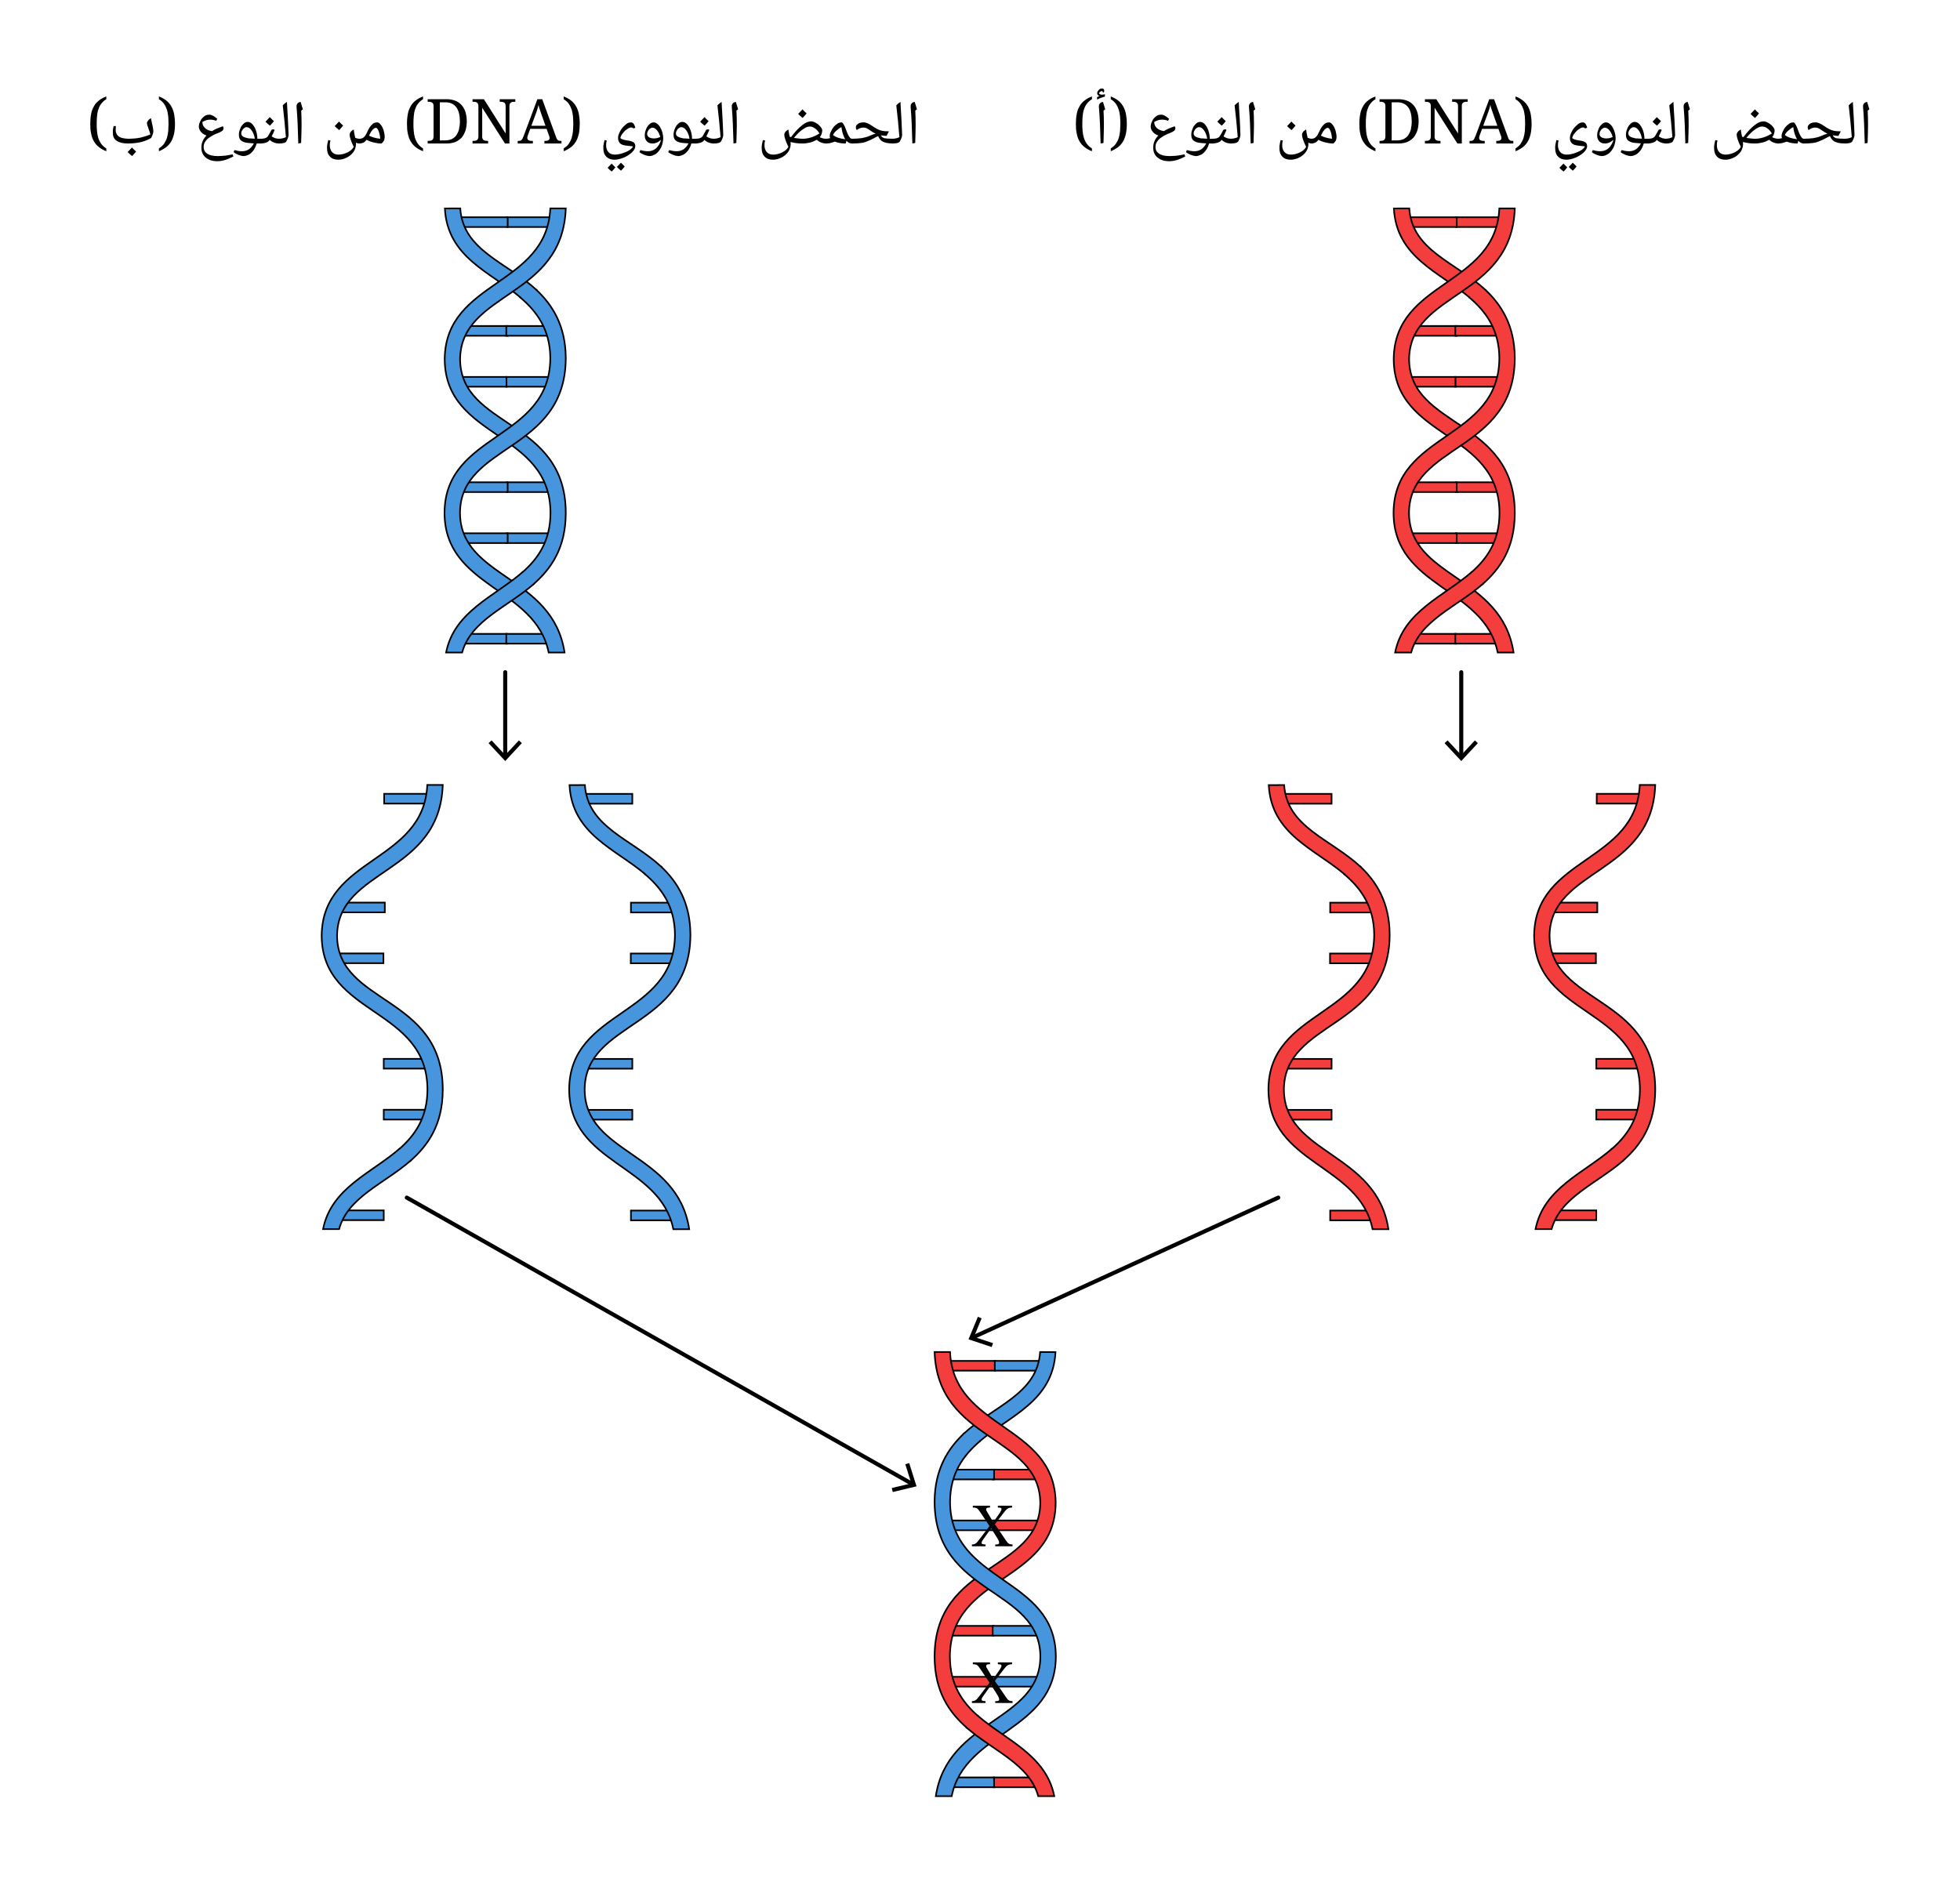 <svg width="471.96" height="454.96" viewBox="0 0 353.97 341.22" class="displayed_equation" xmlns="http://www.w3.org/2000/svg">
  <defs>
    <clipPath id="svg908140140802tikz_00010a">
      <path d="M 76 36.602 L 102 36.602 L 102 58 L 76 58 Z M 76 36.602" />
    </clipPath>
    <clipPath id="svg908140140802tikz_00010b">
      <path d="M 76 36.602 L 107 36.602 L 107 110 L 76 110 Z M 76 36.602" />
    </clipPath>
    <clipPath id="svg908140140802tikz_00010c">
      <path d="M 164 254 L 195 254 L 195 325.484 L 164 325.484 Z M 164 254" />
    </clipPath>
    <clipPath id="svg908140140802tikz_00010d">
      <path d="M 170 305 L 195 305 L 195 325.484 L 170 325.484 Z M 170 305" />
    </clipPath>
    <clipPath id="svg908140140802tikz_00010e">
      <path d="M 56.816 137 L 85 137 L 85 214 L 56.816 214 Z M 56.816 137" />
    </clipPath>
    <clipPath id="svg908140140802tikz_00010f">
      <path d="M 56.816 203 L 79 203 L 79 227 L 56.816 227 Z M 56.816 203" />
    </clipPath>
    <clipPath id="svg908140140802tikz_00010g">
      <path d="M 272 137 L 300.148 137 L 300.148 214 L 272 214 Z M 272 137" />
    </clipPath>
    <clipPath id="svg908140140802tikz_00010h">
      <path d="M 247 36.602 L 273 36.602 L 273 58 L 247 58 Z M 247 36.602" />
    </clipPath>
    <clipPath id="svg908140140802tikz_00010i">
      <path d="M 247 36.602 L 278 36.602 L 278 110 L 247 110 Z M 247 36.602" />
    </clipPath>
  </defs>
  <path d="M914.062 2713.684L1009.141 2713.684 1009.141 2731.302 914.062 2731.302zM827.656 2249.505L915.234 2249.505 915.234 2267.122 827.656 2267.122zM827.656 2249.505" transform="matrix(.1 0 0 -.1 0 341.22)" fill="#4796dd" stroke-width="2.939" stroke-linecap="round" stroke="#000" stroke-miterlimit="10" />
  <path d="M914.336 2249.505L1009.141 2249.505 1009.141 2267.122 914.336 2267.122zM827.656 2805.677L917.148 2805.677 917.148 2823.294 827.656 2823.294zM827.656 2805.677" transform="matrix(.1 0 0 -.1 0 341.22)" fill="#4796dd" stroke-width="2.939" stroke-linecap="round" stroke="#000" stroke-miterlimit="10" />
  <path d="M914.336 2805.677L1009.141 2805.677 1009.141 2823.294 914.336 2823.294zM826.914 2713.684L914.648 2713.684 914.648 2731.302 826.914 2731.302zM915.391 2431.262L1005.469 2431.262 1005.469 2448.88 915.391 2448.88zM915.391 2431.262" transform="matrix(.1 0 0 -.1 0 341.22)" fill="#4796dd" stroke-width="2.939" stroke-linecap="round" stroke="#000" stroke-miterlimit="10" />
  <path d="M831.641 2431.262L916.836 2431.262 916.836 2448.88 831.641 2448.88zM915.391 2523.372L1009.141 2523.372 1009.141 2541.028 915.391 2541.028zM915.391 2523.372" transform="matrix(.1 0 0 -.1 0 341.22)" fill="#4796dd" stroke-width="2.939" stroke-linecap="round" stroke="#000" stroke-miterlimit="10" />
  <path d="M819.258 2523.372L916.836 2523.372 916.836 2541.028 819.258 2541.028zM916.133 3002.122L1009.141 3002.122 1009.141 3019.739 916.133 3019.739zM916.133 3002.122" transform="matrix(.1 0 0 -.1 0 341.22)" fill="#4796dd" stroke-width="2.939" stroke-linecap="round" stroke="#000" stroke-miterlimit="10" />
  <path d="M 819.258 3002.122 L 916.836 3002.122 L 916.836 3019.739 L 819.258 3019.739 Z M 819.258 3002.122" transform="matrix(.1 0 0 -.1 0 341.22)" fill="#4796dd" stroke-width="2.939" stroke-linecap="round" stroke="#000" stroke-miterlimit="10" />
  <path d="M 96.977 52.453 C 91.492 47.34 83.617 45.285 83.117 37.645 L 80.34 37.656 C 80.812 46.531 88.586 49.133 94.066 53.793" fill="#4796dd" />
  <g clip-path="url(#svg908140140802tikz_00010a)">
    <path d="M 969.766 2887.669 C 914.922 2938.802 836.172 2959.348 831.172 3035.755 L 803.398 3035.637 C 808.125 2946.887 885.859 2920.872 940.664 2874.27" transform="matrix(.1 0 0 -.1 0 341.22)" fill="none" stroke-width="2.939" stroke-linecap="round" stroke="#000" stroke-miterlimit="10" />
  </g>
  <path d="M 96.297 105.574 C 99.559 102.723 102.16 98.977 102.176 92.703 C 102.176 92.688 102.176 92.672 102.176 92.656 C 102.176 92.645 102.176 92.629 102.176 92.598 C 102.117 75.566 83.207 77.375 83.09 64.902 C 83.207 52.586 101.617 53.938 102.176 37.645 L 99.383 37.645 C 98.738 51.719 80.52 50.59 80.312 64.781 C 80.312 64.828 80.312 64.855 80.312 64.902 C 80.312 64.945 80.312 64.973 80.312 65.02 C 80.52 79.434 99.371 77.801 99.414 92.656 C 99.398 97.727 97.195 100.902 94.27 103.457" fill="#4796dd" />
  <g clip-path="url(#svg908140140802tikz_00010b)">
    <path d="M 962.969 2356.458 C 995.586 2384.973 1021.602 2422.434 1021.758 2485.169 C 1021.758 2485.325 1021.758 2485.481 1021.758 2485.637 C 1021.758 2485.755 1021.758 2485.911 1021.758 2486.223 C 1021.172 2656.536 832.07 2638.45 830.898 2763.177 C 832.07 2886.341 1016.172 2872.825 1021.758 3035.755 L 993.828 3035.755 C 987.383 2895.012 805.195 2906.302 803.125 2764.387 C 803.125 2763.919 803.125 2763.645 803.125 2763.177 C 803.125 2762.747 803.125 2762.473 803.125 2762.005 C 805.195 2617.864 993.711 2634.192 994.141 2485.637 C 993.984 2434.934 971.953 2403.177 942.695 2377.63" transform="matrix(.1 0 0 -.1 0 341.22)" fill="none" stroke-width="2.939" stroke-linecap="round" stroke="#000" stroke-miterlimit="10" />
  </g>
  <path d="M968.555 2888.684C997.656 2861.497 1021.328 2824.036 1021.758 2766.145 1021.758 2765.833 1021.758 2765.559 1021.758 2765.247 1021.758 2764.973 1021.758 2764.661 1021.758 2764.387 1020.43 2594.661 831.328 2611.106 830.742 2485.637 831.328 2367.786 998.398 2373.372 1019.57 2233.489L990.898 2233.489C967.109 2351.614 803.555 2350.169 802.812 2485.169 802.812 2485.325 802.812 2485.481 802.812 2485.637 802.812 2485.755 802.812 2485.911 802.812 2486.223 803.711 2631.692 993.125 2616.692 993.828 2765.247 993.555 2816.809 969.609 2849.466 939.492 2875.012M1139.18 1672.161L1234.258 1672.161 1234.258 1689.778 1139.18 1689.778zM1139.453 1207.825L1234.219 1207.825 1234.219 1225.481 1139.453 1225.481zM1139.453 1763.997L1234.219 1763.997 1234.219 1781.614 1139.453 1781.614zM1056.719 1389.739L1141.953 1389.739 1141.953 1407.395 1056.719 1407.395zM1044.375 1481.731L1141.953 1481.731 1141.953 1499.348 1044.375 1499.348zM1044.375 1960.442L1141.953 1960.442 1141.953 1978.098 1044.375 1978.098zM1044.375 1960.442" transform="matrix(.1 0 0 -.1 0 341.22)" fill="#4796dd" stroke-width="2.939" stroke-linecap="round" stroke="#000" stroke-miterlimit="10" />
  <path d="M 1194.844 1845.989 C 1140.039 1897.122 1061.289 1917.708 1056.289 1994.114 L 1028.516 1993.958 C 1033.242 1905.208 1110.938 1879.192 1165.742 1832.63" transform="matrix(.1 0 0 -.1 0 341.22)" fill="#4796dd" stroke-width="2.939" stroke-linecap="round" stroke="#000" stroke-miterlimit="10" />
  <path d="M 1193.672 1847.005 C 1222.773 1819.856 1246.445 1782.356 1246.875 1724.466 C 1246.875 1724.192 1246.875 1723.88 1246.875 1723.606 C 1246.875 1723.294 1246.875 1722.981 1246.875 1722.708 C 1245.547 1552.981 1056.445 1569.466 1055.859 1443.958 C 1056.445 1326.106 1223.516 1331.692 1244.688 1191.809 L 1216.016 1191.809 C 1192.227 1309.934 1028.672 1308.489 1027.93 1443.528 C 1027.93 1443.684 1027.93 1443.802 1027.93 1443.958 C 1027.93 1444.114 1027.93 1444.27 1027.93 1444.544 C 1028.828 1590.013 1218.203 1575.052 1218.945 1723.606 C 1218.672 1775.169 1194.727 1807.786 1164.609 1833.372" transform="matrix(.1 0 0 -.1 0 341.22)" fill="#4796dd" stroke-width="2.939" stroke-linecap="round" stroke="#000" stroke-miterlimit="10" />
  <path d="M2401.953 1672.161L2497.031 1672.161 2497.031 1689.778 2401.953 1689.778zM2402.266 1207.825L2497.031 1207.825 2497.031 1225.481 2402.266 1225.481zM2402.266 1763.997L2497.031 1763.997 2497.031 1781.614 2402.266 1781.614zM2319.531 1389.739L2404.766 1389.739 2404.766 1407.395 2319.531 1407.395zM2307.188 1481.731L2404.766 1481.731 2404.766 1499.348 2307.188 1499.348zM2307.188 1960.442L2404.766 1960.442 2404.766 1978.098 2307.188 1978.098zM2307.188 1960.442" transform="matrix(.1 0 0 -.1 0 341.22)" fill="#f43d3d" stroke-width="2.939" stroke-linecap="round" stroke="#000" stroke-miterlimit="10" />
  <path d="M 2457.656 1845.989 C 2402.852 1897.122 2324.102 1917.708 2319.102 1994.114 L 2291.328 1993.958 C 2296.016 1905.208 2373.75 1879.192 2428.555 1832.63" transform="matrix(.1 0 0 -.1 0 341.22)" fill="#f43d3d" stroke-width="2.939" stroke-linecap="round" stroke="#000" stroke-miterlimit="10" />
  <path d="M 2456.484 1847.005 C 2485.586 1819.856 2509.258 1782.356 2509.688 1724.466 C 2509.688 1724.192 2509.688 1723.88 2509.688 1723.606 C 2509.688 1723.294 2509.688 1722.981 2509.688 1722.708 C 2508.359 1552.981 2319.258 1569.466 2318.672 1443.958 C 2319.258 1326.106 2486.328 1331.692 2507.461 1191.809 L 2478.828 1191.809 C 2455.039 1309.934 2291.484 1308.489 2290.742 1443.528 C 2290.742 1443.684 2290.742 1443.802 2290.742 1443.958 C 2290.742 1444.114 2290.742 1444.27 2290.742 1444.544 C 2291.602 1590.013 2481.016 1575.052 2481.758 1723.606 C 2481.484 1775.169 2457.539 1807.786 2427.383 1833.372" transform="matrix(.1 0 0 -.1 0 341.22)" fill="#f43d3d" stroke-width="2.939" stroke-linecap="round" stroke="#000" stroke-miterlimit="10" />
  <path d="M944.18 2379.075C893.477 2334.739 820.312 2307.981 805.625 2233.489L834.57 2233.489C850.586 2291.536 915.508 2315.012 964.453 2357.63M1700.469 647.981L1795.547 647.981 1795.547 665.638 1700.469 665.638zM1700.469 647.981" transform="matrix(.1 0 0 -.1 0 341.22)" fill="#4796dd" stroke-width="2.939" stroke-linecap="round" stroke="#000" stroke-miterlimit="10" />
  <path d="M 1794.375 183.802 L 1881.953 183.802 L 1881.953 201.458 L 1794.375 201.458 Z M 1794.375 183.802" transform="matrix(.1 0 0 -.1 0 341.22)" fill="#f43d3d" stroke-width="2.939" stroke-linecap="round" stroke="#000" stroke-miterlimit="10" />
  <path d="M 1700.469 183.802 L 1795.234 183.802 L 1795.234 201.458 L 1700.469 201.458 Z M 1700.469 183.802" transform="matrix(.1 0 0 -.1 0 341.22)" fill="#4796dd" stroke-width="2.939" stroke-linecap="round" stroke="#000" stroke-miterlimit="10" />
  <path d="M 1792.461 739.817 L 1881.953 739.817 L 1881.953 757.473 L 1792.461 757.473 Z M 1792.461 739.817" transform="matrix(.1 0 0 -.1 0 341.22)" fill="#f43d3d" stroke-width="2.939" stroke-linecap="round" stroke="#000" stroke-miterlimit="10" />
  <path d="M 1700.469 739.817 L 1795.234 739.817 L 1795.234 757.473 L 1700.469 757.473 Z M 1700.469 739.817" transform="matrix(.1 0 0 -.1 0 341.22)" fill="#4796dd" stroke-width="2.939" stroke-linecap="round" stroke="#000" stroke-miterlimit="10" />
  <path d="M1794.961 647.981L1882.695 647.981 1882.695 665.638 1794.961 665.638zM1704.141 365.559L1794.219 365.559 1794.219 383.216 1704.141 383.216zM1704.141 365.559" transform="matrix(.1 0 0 -.1 0 341.22)" fill="#f43d3d" stroke-width="2.939" stroke-linecap="round" stroke="#000" stroke-miterlimit="10" />
  <path d="M 1792.734 365.559 L 1877.969 365.559 L 1877.969 383.216 L 1792.734 383.216 Z M 1792.734 365.559" transform="matrix(.1 0 0 -.1 0 341.22)" fill="#4796dd" stroke-width="2.939" stroke-linecap="round" stroke="#000" stroke-miterlimit="10" />
  <path d="M 1700.469 457.552 L 1794.219 457.552 L 1794.219 475.208 L 1700.469 475.208 Z M 1700.469 457.552" transform="matrix(.1 0 0 -.1 0 341.22)" fill="#f43d3d" stroke-width="2.939" stroke-linecap="round" stroke="#000" stroke-miterlimit="10" />
  <path d="M 1792.734 457.552 L 1890.312 457.552 L 1890.312 475.208 L 1792.734 475.208 Z M 1792.734 457.552" transform="matrix(.1 0 0 -.1 0 341.22)" fill="#4796dd" stroke-width="2.939" stroke-linecap="round" stroke="#000" stroke-miterlimit="10" />
  <path d="M 1704.297 936.302 L 1797.305 936.302 L 1797.305 953.919 L 1704.297 953.919 Z M 1704.297 936.302" transform="matrix(.1 0 0 -.1 0 341.22)" fill="#f43d3d" stroke-width="2.939" stroke-linecap="round" stroke="#000" stroke-miterlimit="10" />
  <path d="M 1796.562 936.302 L 1894.141 936.302 L 1894.141 953.919 L 1796.562 953.919 Z M 1796.562 936.302" transform="matrix(.1 0 0 -.1 0 341.22)" fill="#4796dd" stroke-width="2.939" stroke-linecap="round" stroke="#000" stroke-miterlimit="10" />
  <path d="M 1768.945 808.45 C 1823.75 855.013 1901.484 881.028 1906.211 969.778 L 1878.438 969.934 C 1873.438 893.528 1794.688 872.942 1739.844 821.809" transform="matrix(.1 0 0 -.1 0 341.22)" fill="#4796dd" stroke-width="2.939" stroke-linecap="round" stroke="#000" stroke-miterlimit="10" />
  <path d="M 1766.914 311.809 C 1737.656 337.356 1715.625 369.114 1715.469 419.778 C 1715.898 568.333 1904.414 552.044 1906.484 696.184 C 1906.484 696.614 1906.484 696.927 1906.484 697.356 C 1906.484 697.825 1906.484 698.098 1906.484 698.528 C 1904.414 840.481 1722.227 829.153 1715.742 969.934 L 1687.852 969.934 C 1693.438 806.966 1877.539 820.481 1878.711 697.356 C 1877.539 572.63 1688.438 590.677 1687.852 420.364 C 1687.852 420.091 1687.852 419.934 1687.852 419.778 C 1687.852 419.661 1687.852 419.505 1687.852 419.348 C 1688.008 356.614 1713.984 319.153 1746.602 290.637" transform="matrix(.1 0 0 -.1 0 341.22)" fill="#f43d3d" stroke-width="2.939" stroke-linecap="round" stroke="#000" stroke-miterlimit="10" />
  <path d="M 177.012 260.301 C 174 262.859 171.605 266.121 171.574 271.277 C 171.648 286.133 190.59 284.637 190.68 299.184 C 190.68 299.211 190.68 299.227 190.68 299.242 C 190.68 299.254 190.68 299.27 190.68 299.285 C 190.59 312.805 174.25 312.656 171.871 324.457 L 169.004 324.457 C 171.121 310.453 187.828 311.012 187.887 299.242 C 187.828 286.691 168.914 288.336 168.785 271.367 C 168.785 271.336 168.785 271.309 168.785 271.277 C 168.785 271.25 168.785 271.219 168.785 271.191 C 168.828 265.402 171.195 261.652 174.105 258.934" fill="#4796dd" />
  <g clip-path="url(#svg908140140802tikz_00010c)">
    <path d="M 1770.117 809.192 C 1740 783.606 1716.055 750.989 1715.742 699.427 C 1716.484 550.872 1905.898 565.833 1906.797 420.364 C 1906.797 420.091 1906.797 419.934 1906.797 419.778 C 1906.797 419.661 1906.797 419.505 1906.797 419.348 C 1905.898 284.153 1742.5 285.637 1718.711 167.63 L 1690.039 167.63 C 1711.211 307.669 1878.281 302.083 1878.867 419.778 C 1878.281 545.286 1689.141 528.841 1687.852 698.528 C 1687.852 698.841 1687.852 699.114 1687.852 699.427 C 1687.852 699.7 1687.852 700.013 1687.852 700.286 C 1688.281 758.177 1711.953 795.677 1741.055 822.864" transform="matrix(.1 0 0 -.1 0 341.22)" fill="none" stroke-width="2.939" stroke-linecap="round" stroke="#000" stroke-miterlimit="10" />
  </g>
  <path d="M 174.516 312.039 C 179.406 316.301 185.902 318.668 187.504 324.457 L 190.398 324.457 C 188.93 317.004 181.613 314.316 176.543 309.895" fill="#f43d3d" />
  <g clip-path="url(#svg908140140802tikz_00010d)">
    <path d="M 1745.156 291.809 C 1794.062 249.192 1859.023 225.52 1875.039 167.63 L 1903.984 167.63 C 1889.297 242.161 1816.133 269.036 1765.43 313.255" transform="matrix(.1 0 0 -.1 0 341.22)" fill="none" stroke-width="2.939" stroke-linecap="round" stroke="#000" stroke-miterlimit="10" />
  </g>
  <path d="M605.469 1208.138L693.047 1208.138 693.047 1225.755 605.469 1225.755zM605.469 1764.153L694.961 1764.153 694.961 1781.77 605.469 1781.77zM604.727 1672.317L692.461 1672.317 692.461 1689.934 604.727 1689.934zM693.047 1389.895L783.125 1389.895 783.125 1407.513 693.047 1407.513zM693.047 1481.888L786.797 1481.888 786.797 1499.505 693.047 1499.505zM693.789 1960.598L786.797 1960.598 786.797 1978.255 693.789 1978.255zM693.789 1960.598" transform="matrix(.1 0 0 -.1 0 341.22)" fill="#4796dd" stroke-width="2.939" stroke-linecap="round" stroke="#000" stroke-miterlimit="10" />
  <path d="M 74.082 209.727 C 77.344 206.875 79.945 203.129 79.961 196.852 C 79.961 196.84 79.961 196.824 79.961 196.809 C 79.961 196.793 79.961 196.777 79.961 196.75 C 79.902 179.719 60.988 181.527 60.871 169.051 C 60.988 156.738 79.402 158.09 79.961 141.793 L 77.168 141.793 C 76.52 155.871 58.301 154.738 58.094 168.934 C 58.094 168.977 58.094 169.008 58.094 169.051 C 58.094 169.098 58.094 169.125 58.094 169.168 C 58.301 183.586 77.152 181.953 77.195 196.809 C 77.184 201.879 74.977 205.051 72.055 207.609" fill="#4796dd" />
  <g clip-path="url(#svg908140140802tikz_00010e)">
    <path d="M 740.82 1314.934 C 773.438 1343.45 799.453 1380.911 799.609 1443.684 C 799.609 1443.802 799.609 1443.958 799.609 1444.114 C 799.609 1444.27 799.609 1444.427 799.609 1444.7 C 799.023 1615.013 609.883 1596.927 608.711 1721.692 C 609.883 1844.817 794.023 1831.302 799.609 1994.27 L 771.68 1994.27 C 765.195 1853.489 583.008 1864.817 580.938 1722.864 C 580.938 1722.434 580.938 1722.122 580.938 1721.692 C 580.938 1721.223 580.938 1720.95 580.938 1720.52 C 583.008 1576.341 771.523 1592.669 771.953 1444.114 C 771.836 1393.411 749.766 1361.692 720.547 1336.106" transform="matrix(.1 0 0 -.1 0 341.22)" fill="none" stroke-width="2.939" stroke-linecap="round" stroke="#000" stroke-miterlimit="10" />
  </g>
  <path d="M 72.199 207.461 C 67.133 211.898 59.812 214.574 58.344 222.023 L 61.238 222.023 C 62.84 216.219 69.336 213.867 74.227 209.605" fill="#4796dd" />
  <g clip-path="url(#svg908140140802tikz_00010f)">
    <path d="M 721.992 1337.591 C 671.328 1293.216 598.125 1266.458 583.438 1191.966 L 612.383 1191.966 C 628.398 1250.013 693.359 1273.528 742.266 1316.145" transform="matrix(.1 0 0 -.1 0 341.22)" fill="none" stroke-width="2.939" stroke-linecap="round" stroke="#000" stroke-miterlimit="10" />
  </g>
  <path d="M2795.195 1208.138L2882.773 1208.138 2882.773 1225.755 2795.195 1225.755zM2795.195 1764.153L2884.688 1764.153 2884.688 1781.77 2795.195 1781.77zM2794.453 1672.317L2882.188 1672.317 2882.188 1689.934 2794.453 1689.934zM2882.891 1389.895L2972.969 1389.895 2972.969 1407.513 2882.891 1407.513zM2882.891 1481.888L2976.641 1481.888 2976.641 1499.505 2882.891 1499.505zM2883.633 1960.598L2976.641 1960.598 2976.641 1978.255 2883.633 1978.255zM2883.633 1960.598" transform="matrix(.1 0 0 -.1 0 341.22)" fill="#f43d3d" stroke-width="2.939" stroke-linecap="round" stroke="#000" stroke-miterlimit="10" />
  <path d="M 293.051 209.727 C 296.312 206.875 298.914 203.129 298.93 196.852 C 298.93 196.84 298.93 196.824 298.93 196.809 C 298.93 196.793 298.93 196.777 298.93 196.75 C 298.871 179.719 279.961 181.527 279.844 169.051 C 279.961 156.738 298.371 158.09 298.93 141.793 L 296.137 141.793 C 295.492 155.871 277.27 154.738 277.062 168.934 C 277.062 168.977 277.062 169.008 277.062 169.051 C 277.062 169.098 277.062 169.125 277.062 169.168 C 277.27 183.586 296.121 181.953 296.164 196.809 C 296.152 201.879 293.949 205.051 291.023 207.609" fill="#f43d3d" />
  <g clip-path="url(#svg908140140802tikz_00010g)">
    <path d="M 2930.508 1314.934 C 2963.125 1343.45 2989.141 1380.911 2989.297 1443.684 C 2989.297 1443.802 2989.297 1443.958 2989.297 1444.114 C 2989.297 1444.27 2989.297 1444.427 2989.297 1444.7 C 2988.711 1615.013 2799.609 1596.927 2798.438 1721.692 C 2799.609 1844.817 2983.711 1831.302 2989.297 1994.27 L 2961.367 1994.27 C 2954.922 1853.489 2772.695 1864.817 2770.625 1722.864 C 2770.625 1722.434 2770.625 1722.122 2770.625 1721.692 C 2770.625 1721.223 2770.625 1720.95 2770.625 1720.52 C 2772.695 1576.341 2961.211 1592.669 2961.641 1444.114 C 2961.523 1393.411 2939.492 1361.692 2910.234 1336.106" transform="matrix(.1 0 0 -.1 0 341.22)" fill="none" stroke-width="2.939" stroke-linecap="round" stroke="#000" stroke-miterlimit="10" />
  </g>
  <path d="M2911.719 1337.591C2861.016 1293.216 2787.852 1266.458 2773.125 1191.966L2802.109 1191.966C2818.125 1250.013 2883.047 1273.528 2931.992 1316.145M2627.969 2713.684L2723.047 2713.684 2723.047 2731.302 2627.969 2731.302zM2541.562 2249.505L2629.141 2249.505 2629.141 2267.122 2541.562 2267.122zM2541.562 2249.505" transform="matrix(.1 0 0 -.1 0 341.22)" fill="#f43d3d" stroke-width="2.939" stroke-linecap="round" stroke="#000" stroke-miterlimit="10" />
  <path d="M2628.242 2249.505L2723.047 2249.505 2723.047 2267.122 2628.242 2267.122zM2541.562 2805.677L2631.055 2805.677 2631.055 2823.294 2541.562 2823.294zM2541.562 2805.677" transform="matrix(.1 0 0 -.1 0 341.22)" fill="#f43d3d" stroke-width="2.939" stroke-linecap="round" stroke="#000" stroke-miterlimit="10" />
  <path d="M2628.242 2805.677L2723.047 2805.677 2723.047 2823.294 2628.242 2823.294zM2540.82 2713.684L2628.555 2713.684 2628.555 2731.302 2540.82 2731.302zM2629.297 2431.262L2719.375 2431.262 2719.375 2448.88 2629.297 2448.88zM2629.297 2431.262" transform="matrix(.1 0 0 -.1 0 341.22)" fill="#f43d3d" stroke-width="2.939" stroke-linecap="round" stroke="#000" stroke-miterlimit="10" />
  <path d="M2545.547 2431.262L2630.742 2431.262 2630.742 2448.88 2545.547 2448.88zM2629.297 2523.372L2723.047 2523.372 2723.047 2541.028 2629.297 2541.028zM2629.297 2523.372" transform="matrix(.1 0 0 -.1 0 341.22)" fill="#f43d3d" stroke-width="2.939" stroke-linecap="round" stroke="#000" stroke-miterlimit="10" />
  <path d="M2533.203 2523.372L2630.742 2523.372 2630.742 2541.028 2533.203 2541.028zM2630.039 3002.122L2723.047 3002.122 2723.047 3019.739 2630.039 3019.739zM2630.039 3002.122" transform="matrix(.1 0 0 -.1 0 341.22)" fill="#f43d3d" stroke-width="2.939" stroke-linecap="round" stroke="#000" stroke-miterlimit="10" />
  <path d="M 2533.203 3002.122 L 2630.742 3002.122 L 2630.742 3019.739 L 2533.203 3019.739 Z M 2533.203 3002.122" transform="matrix(.1 0 0 -.1 0 341.22)" fill="#f43d3d" stroke-width="2.939" stroke-linecap="round" stroke="#000" stroke-miterlimit="10" />
  <path d="M 268.363 52.453 C 262.883 47.34 255.008 45.285 254.508 37.645 L 251.73 37.656 C 252.203 46.531 259.977 49.133 265.457 53.793" fill="#f43d3d" />
  <g clip-path="url(#svg908140140802tikz_00010h)">
    <path d="M 2683.633 2887.669 C 2628.828 2938.802 2550.078 2959.348 2545.078 3035.755 L 2517.305 3035.637 C 2522.031 2946.887 2599.766 2920.872 2654.57 2874.27" transform="matrix(.1 0 0 -.1 0 341.22)" fill="none" stroke-width="2.939" stroke-linecap="round" stroke="#000" stroke-miterlimit="10" />
  </g>
  <path d="M 267.691 105.574 C 270.953 102.723 273.551 98.977 273.566 92.703 C 273.566 92.688 273.566 92.672 273.566 92.656 C 273.566 92.645 273.566 92.629 273.566 92.598 C 273.508 75.566 254.598 77.375 254.48 64.902 C 254.598 52.586 273.008 53.938 273.566 37.645 L 270.777 37.645 C 270.129 51.719 251.906 50.59 251.703 64.781 C 251.703 64.828 251.703 64.855 251.703 64.902 C 251.703 64.945 251.703 64.973 251.703 65.02 C 251.906 79.434 270.762 77.801 270.805 92.656 C 270.789 97.727 268.586 100.902 265.66 103.457" fill="#f43d3d" />
  <g clip-path="url(#svg908140140802tikz_00010i)">
    <path d="M 2676.914 2356.458 C 2709.531 2384.973 2735.508 2422.434 2735.664 2485.169 C 2735.664 2485.325 2735.664 2485.481 2735.664 2485.637 C 2735.664 2485.755 2735.664 2485.911 2735.664 2486.223 C 2735.078 2656.536 2545.977 2638.45 2544.805 2763.177 C 2545.977 2886.341 2730.078 2872.825 2735.664 3035.755 L 2707.773 3035.755 C 2701.289 2895.012 2519.062 2906.302 2517.031 2764.387 C 2517.031 2763.919 2517.031 2763.645 2517.031 2763.177 C 2517.031 2762.747 2517.031 2762.473 2517.031 2762.005 C 2519.062 2617.864 2707.617 2634.192 2708.047 2485.637 C 2707.891 2434.934 2685.859 2403.177 2656.602 2377.63" transform="matrix(.1 0 0 -.1 0 341.22)" fill="none" stroke-width="2.939" stroke-linecap="round" stroke="#000" stroke-miterlimit="10" />
  </g>
  <path d="M 2682.461 2888.684 C 2711.562 2861.497 2735.234 2824.036 2735.664 2766.145 C 2735.664 2765.833 2735.664 2765.559 2735.664 2765.247 C 2735.664 2764.973 2735.664 2764.661 2735.664 2764.387 C 2734.336 2594.661 2545.234 2611.106 2544.648 2485.637 C 2545.234 2367.786 2712.305 2373.372 2733.477 2233.489 L 2704.805 2233.489 C 2681.016 2351.614 2517.461 2350.169 2516.719 2485.169 C 2516.719 2485.325 2516.719 2485.481 2516.719 2485.637 C 2516.719 2485.755 2516.719 2485.911 2516.719 2486.223 C 2517.617 2631.692 2707.031 2616.692 2707.773 2765.247 C 2707.461 2816.809 2683.516 2849.466 2653.398 2875.012" transform="matrix(.1 0 0 -.1 0 341.22)" fill="#f43d3d" stroke-width="2.939" stroke-linecap="round" stroke="#000" stroke-miterlimit="10" />
  <path d="M 2658.086 2379.075 C 2607.383 2334.739 2534.219 2307.981 2519.531 2233.489 L 2548.477 2233.489 C 2564.492 2291.536 2629.453 2315.012 2678.359 2357.63" transform="matrix(.1 0 0 -.1 0 341.22)" fill="#f43d3d" stroke-width="2.939" stroke-linecap="round" stroke="#000" stroke-miterlimit="10" />
  <path d="M 912.422 2197.903 L 912.422 2045.559" transform="matrix(.1 0 0 -.1 0 341.22)" fill="none" stroke-width="7.347" stroke-linecap="round" stroke="#000" stroke-miterlimit="10" />
  <path d="M 88.23 134.242 L 88.777 133.742 L 91.242 136.387 L 93.715 133.742 L 94.242 134.242 L 91.242 137.473 Z M 88.23 134.242" />
  <path d="M 2638.984 2197.903 L 2638.984 2045.559" transform="matrix(.1 0 0 -.1 0 341.22)" fill="none" stroke-width="7.347" stroke-linecap="round" stroke="#000" stroke-miterlimit="10" />
  <path d="M 260.887 134.242 L 261.43 133.742 L 263.898 136.387 L 266.367 133.742 L 266.895 134.242 L 263.898 137.473 Z M 260.887 134.242" />
  <path d="M 1756.328 996.106 L 2308.516 1248.841" transform="matrix(.1 0 0 -.1 0 341.22)" fill="none" stroke-width="7.347" stroke-linecap="round" stroke="#000" stroke-miterlimit="10" />
  <path d="M 174.91 241.934 L 176.602 237.863 L 177.277 238.145 L 175.895 241.492 L 179.336 242.625 L 179.098 243.328 Z M 174.91 241.934" />
  <path d="M 1648.32 731.145 L 734.648 1248.841" transform="matrix(.1 0 0 -.1 0 341.22)" fill="none" stroke-width="7.347" stroke-linecap="round" stroke="#000" stroke-miterlimit="10" />
  <path d="M165.523 268.488L161.23 269.516 161.055 268.793 164.582 267.957 163.496 264.504 164.199 264.285zM165.359 22.191L165.359 22.891C165.34 23.59 165.336 24.59 165.285 25.824L164.77 25.922C164.699 23.301 164.621 21.129 164.465 19.402L164.461 19.258C164.438 19.008 164.52 18.832 164.637 18.691 164.742 18.527 164.941 18.457 165.195 18.406 165.176 18.426 165.219 18.496 165.23 18.535 165.23 18.57 165.363 18.977 165.598 19.734L165.297 19.992 165.301 20.047C165.34 20.84 165.359 21.562 165.359 22.191zM164.969 17.859zM165.07 26.5L165.07 26.5M161.188 25.922C161.094 25.922 161.09 25.891 161.09 25.824L161.09 25.16C161.062 25.086 161.121 25.066 161.188 25.066 161.609 25.051 162.055 24.969 162.43 24.773 162.27 22.77 162.09 20.875 161.867 19.027 162.059 18.809 162.332 18.602 162.617 18.406 162.648 19.18 162.715 20.262 162.797 21.57 162.836 22.648 162.906 23.613 162.918 24.41 162.91 24.508 162.879 24.707 162.805 24.918 162.73 25.094 162.637 25.332 162.523 25.531 162.383 25.785 161.945 25.922 161.188 25.922zM162.086 17.859zM162.547 26.246zM162.547 26.5L162.547 26.5" />
  <path d="M 153.801 25.922 C 153.738 25.922 153.707 25.891 153.707 25.824 L 153.707 25.16 C 153.703 25.086 153.738 25.066 153.801 25.066 C 154.5 25.051 155.105 25.027 155.621 24.949 C 156.129 24.859 156.598 24.738 157.012 24.555 C 157.488 24.332 157.867 24.207 158.133 24.152 C 157.828 24.008 157.555 23.848 157.273 23.641 C 156.957 23.418 156.738 23.273 156.543 23.184 C 156.332 23.07 156.152 23.047 155.961 23.047 C 155.582 23.039 155.281 23.141 154.996 23.32 L 154.734 23.484 C 154.613 23.355 154.57 23.23 154.57 23.047 C 154.547 22.758 154.695 22.543 154.945 22.371 C 155.176 22.184 155.52 22.113 155.922 22.113 C 156.156 22.082 156.402 22.16 156.641 22.254 C 156.867 22.336 157.16 22.504 157.484 22.727 C 157.844 22.988 158.203 23.191 158.477 23.332 C 158.723 23.465 159.023 23.566 159.301 23.629 C 159.578 23.688 159.992 23.723 160.539 23.723 L 160.109 24.555 C 159.75 24.523 159.434 24.5 159.156 24.453 L 159.082 24.461 L 159.129 24.531 C 159.25 24.746 159.453 24.895 159.719 24.965 C 159.973 25.02 160.523 25.066 161.348 25.066 C 161.398 25.051 161.445 25.098 161.445 25.16 L 161.445 25.824 C 161.43 25.887 161.414 25.922 161.348 25.922 C 160.777 25.914 160.348 25.875 160.008 25.793 C 159.664 25.688 159.391 25.586 159.176 25.414 C 158.934 25.211 158.766 24.965 158.586 24.586 L 158.297 24.719 L 157.379 25.199 C 156.793 25.461 156.316 25.68 155.863 25.773 C 155.395 25.855 154.727 25.922 153.801 25.922 Z M 157.422 21.566 Z M 157.367 26.246 Z M 157.367 26.5 L 157.367 26.5" />
  <path d="M 149.199 25.922 C 149.137 25.922 149.105 25.891 149.105 25.824 L 149.105 25.16 C 149.105 25.086 149.137 25.066 149.199 25.066 C 149.449 25.051 149.691 25.027 149.934 24.949 C 149.863 24.836 149.844 24.73 149.844 24.605 C 149.828 24.27 149.961 23.934 150.188 23.52 C 150.387 23.07 150.691 22.766 151.012 22.504 C 151.332 22.215 151.645 22.113 151.941 22.113 C 152.051 22.082 152.176 22.188 152.281 22.332 C 152.355 22.473 152.48 22.66 152.574 22.879 C 152.645 23.078 152.762 23.336 152.852 23.59 C 152.926 23.82 153.043 24.082 153.145 24.301 C 153.234 24.492 153.359 24.703 153.48 24.848 C 153.574 24.984 153.738 25.066 153.891 25.066 C 153.945 25.051 154.02 25.105 154.02 25.18 L 154.02 25.801 C 154.012 25.855 153.977 25.922 153.891 25.922 C 153.48 25.922 153.172 25.758 152.871 25.43 L 152.734 25.922 C 152.008 25.922 151.379 25.812 150.809 25.594 L 150.781 25.586 C 150.398 25.695 150.129 25.805 149.898 25.852 C 149.672 25.887 149.438 25.922 149.199 25.922 Z M 151.965 22.973 C 151.66 23.078 151.387 23.301 151.074 23.586 C 150.738 23.852 150.551 24.141 150.438 24.383 C 150.91 24.77 151.66 25.047 152.656 25.145 C 152.477 24.898 152.352 24.594 152.223 24.207 C 152.09 23.789 152.008 23.406 151.965 22.973 Z M 151.383 21.566 Z M 152.129 26.246 Z M 151.906 26.609 L 151.906 26.609" />
  <path d="M149.211 25.922C148.887 25.922 148.574 25.855 148.258 25.727 147.926 25.594 147.695 25.438 147.516 25.246 147.184 25.441 146.793 25.613 146.328 25.738 145.852 25.855 145.383 25.922 144.895 25.922 144.109 25.922 143.434 25.828 142.766 25.648 142.762 25.793 142.793 25.957 142.793 26.105 142.762 26.535 142.648 27.004 142.355 27.422 142.047 27.844 141.664 28.188 141.156 28.449 140.633 28.707 140.129 28.852 139.59 28.852 138.922 28.84 138.453 28.668 138.098 28.301 137.707 27.906 137.562 27.418 137.562 26.746 137.539 26.523 137.574 26.328 137.602 26.137 137.629 25.938 137.688 25.664 137.781 25.297L138.188 25.395C138.074 25.699 138.062 25.988 138.062 26.191 138.043 26.715 138.199 27.164 138.473 27.469 138.723 27.758 139.129 27.93 139.617 27.93 140.164 27.926 140.723 27.793 141.273 27.523 141.801 27.254 142.191 26.922 142.379 26.527 141.863 25.457 141.645 24.746 141.645 24.391 141.629 24.172 141.699 24.02 141.809 23.863 141.914 23.691 142.109 23.547 142.379 23.387 142.383 23.586 142.48 24.035 142.602 24.672L142.801 24.754 142.855 24.773C143.59 23.77 144.281 23.066 144.879 22.609 145.453 22.121 146.027 21.922 146.52 21.922 146.742 21.922 147.023 22.016 147.34 22.199 147.648 22.359 147.934 22.609 148.16 22.871 148.367 23.113 148.496 23.359 148.496 23.551 148.465 24.02 148.348 24.441 148.043 24.781 148.359 24.949 148.766 25.066 149.211 25.066 149.27 25.051 149.301 25.098 149.301 25.16L149.301 25.824C149.301 25.887 149.27 25.922 149.211 25.922zM145.004 25.066C145.977 25.051 146.973 24.746 147.996 24.109 147.738 23.688 147.496 23.41 147.18 23.188 146.836 22.945 146.551 22.855 146.246 22.855 145.859 22.844 145.441 23.039 144.938 23.402 144.422 23.742 143.914 24.273 143.383 24.914 143.969 24.984 144.535 25.066 145.004 25.066zM144.965 21.375zM145.77 26.246zM145.77 26.5zM145.672 20.484C145.473 20.715 145.254 21.012 144.949 21.305 144.602 21.016 144.348 20.801 144.145 20.578 144.512 20.176 144.789 19.922 144.926 19.758 145.152 20.004 145.41 20.258 145.672 20.484zM144.949 21.414zM144.926 19.484L144.926 19.484M133.062 22.191L133.062 22.891C133.039 23.59 133.035 24.59 132.984 25.824L132.469 25.922C132.398 23.301 132.32 21.129 132.164 19.402L132.16 19.258C132.141 19.008 132.219 18.832 132.336 18.691 132.441 18.527 132.641 18.457 132.898 18.406 132.875 18.426 132.918 18.496 132.93 18.535 132.93 18.57 133.062 18.977 133.297 19.734L132.996 19.992 133.004 20.047C133.039 20.84 133.062 21.562 133.062 22.191zM132.668 17.859zM132.773 26.5L132.773 26.5M128.891 25.922C128.793 25.922 128.789 25.891 128.789 25.824L128.789 25.16C128.762 25.086 128.824 25.066 128.891 25.066 129.312 25.051 129.754 24.969 130.133 24.773 129.969 22.77 129.789 20.875 129.566 19.027 129.762 18.809 130.031 18.602 130.316 18.406 130.348 19.18 130.414 20.262 130.496 21.57 130.535 22.648 130.605 23.613 130.617 24.41 130.609 24.508 130.578 24.707 130.504 24.918 130.43 25.094 130.336 25.332 130.223 25.531 130.082 25.785 129.645 25.922 128.891 25.922zM129.785 17.859zM130.246 26.246zM130.246 26.5L130.246 26.5" />
  <path d="M 125.602 25.922 C 125.539 25.922 125.508 25.891 125.508 25.824 L 125.508 25.16 C 125.504 25.086 125.539 25.066 125.602 25.066 C 125.875 25.051 126.109 25.039 126.305 24.988 C 126.5 24.91 126.656 24.855 126.766 24.758 C 126.852 24.645 127.051 24.375 127.289 23.91 L 127.488 23.551 C 127.523 23.422 127.668 23.371 127.832 23.371 C 127.922 23.355 128.023 23.402 128.105 23.461 C 127.941 23.84 127.766 24.246 127.562 24.645 C 127.801 24.793 128.055 24.91 128.266 24.977 C 128.453 25.02 128.711 25.066 128.969 25.066 C 129.008 25.051 129.062 25.098 129.062 25.16 L 129.062 25.824 C 129.039 25.887 129.031 25.922 128.969 25.922 C 128.254 25.922 127.688 25.699 127.203 25.266 L 127.016 25.508 C 126.934 25.574 126.762 25.695 126.48 25.785 C 126.172 25.855 125.906 25.922 125.602 25.922 Z M 127.258 22.824 Z M 127.496 26.246 Z M 127.496 26.5 Z M 127.969 21.883 C 127.773 22.113 127.555 22.41 127.246 22.703 C 126.898 22.414 126.648 22.199 126.445 21.977 C 126.812 21.574 127.09 21.32 127.227 21.156 C 127.453 21.402 127.711 21.656 127.969 21.883 Z M 127.246 22.812 Z M 127.227 20.883 L 127.227 20.883" />
  <path d="M122.461 28.195C122.199 28.172 121.914 28.117 121.543 27.969 121.156 27.801 120.883 27.652 120.684 27.48L120.844 27.113C121.23 27.219 121.695 27.32 122.203 27.32 122.664 27.32 123.078 27.207 123.438 26.977 123.781 26.73 124.098 26.391 124.344 25.902 123.598 25.852 123.066 25.816 122.703 25.719 122.34 25.586 122.074 25.465 121.902 25.25 121.73 25.027 121.645 24.746 121.645 24.383 121.629 23.98 121.723 23.629 121.875 23.258 122.004 22.871 122.23 22.586 122.477 22.359 122.699 22.121 122.973 22.02 123.227 22.02 123.523 22.02 123.82 22.16 124.086 22.438 124.324 22.707 124.566 23.094 124.73 23.574 124.883 24.039 124.977 24.539 124.977 25.016L124.977 25.066 125.645 25.066C125.691 25.051 125.734 25.098 125.734 25.16L125.734 25.824C125.723 25.887 125.703 25.922 125.645 25.922L124.855 25.922C124.727 26.348 124.57 26.738 124.328 27.094 124.074 27.426 123.801 27.723 123.477 27.91 123.129 28.07 122.812 28.195 122.461 28.195zM123.051 22.973C122.883 22.953 122.742 23.031 122.59 23.148 122.402 23.258 122.309 23.414 122.215 23.59 122.113 23.742 122.07 23.926 122.07 24.066 122.047 24.312 122.176 24.527 122.383 24.66 122.562 24.781 122.895 24.898 123.293 24.973 123.312 24.969 123.398 24.992 123.465 25 123.508 24.98 123.879 25.027 124.523 25.055 124.426 24.461 124.242 23.98 123.961 23.574 123.656 23.152 123.371 22.973 123.051 22.973zM123.008 21.473zM122.734 28.742zM123.117 19.961L123.117 19.961M117.262 28.195C117 28.172 116.715 28.117 116.344 27.969 115.957 27.801 115.684 27.652 115.484 27.48L115.641 27.113C116.027 27.219 116.496 27.32 117.004 27.32 117.562 27.32 118.047 27.156 118.445 26.824 118.832 26.492 119.148 26.012 119.355 25.371L119.344 25.277 119.32 25.297C119.113 25.465 118.895 25.641 118.637 25.754 118.367 25.855 118.113 25.922 117.84 25.922 117.398 25.922 117.07 25.789 116.82 25.523 116.562 25.258 116.445 24.91 116.445 24.477 116.43 24.078 116.523 23.723 116.676 23.352 116.805 22.969 117.027 22.68 117.277 22.453 117.5 22.215 117.773 22.113 118.027 22.113 118.305 22.082 118.59 22.242 118.855 22.504 119.102 22.734 119.34 23.129 119.516 23.605 119.684 24.051 119.777 24.551 119.777 25.016 119.75 25.516 119.656 26.066 119.422 26.574 119.176 27.066 118.875 27.484 118.492 27.77 118.078 28.035 117.699 28.195 117.262 28.195zM117.852 23.066C117.68 23.051 117.547 23.121 117.395 23.238 117.211 23.348 117.117 23.496 117.02 23.676 116.914 23.836 116.871 24.016 116.871 24.164 116.848 24.418 116.98 24.641 117.195 24.785 117.379 24.91 117.715 25.008 118.109 25.008 118.289 24.977 118.465 24.992 118.617 24.961 118.77 24.914 118.984 24.859 119.246 24.75 119.102 24.25 118.922 23.859 118.66 23.543 118.379 23.219 118.129 23.066 117.852 23.066zM117.973 21.566zM117.266 28.742zM117.91 19.5L117.91 19.5M114.332 26.457C114.133 26.41 113.945 26.398 113.742 26.379 113.164 26.316 112.758 26.266 112.477 26.176 112.172 26.062 111.984 25.93 111.84 25.719 111.684 25.473 111.621 25.234 111.621 24.902 111.617 24.531 111.742 24.168 111.984 23.73 112.195 23.285 112.527 22.91 112.895 22.594 113.23 22.25 113.59 22.113 113.879 22.113 114.102 22.082 114.316 22.199 114.445 22.371 114.559 22.527 114.672 22.785 114.742 23.086L114.344 23.199C114.273 23.102 114.234 23.082 114.188 23.059 114.109 23.023 114.07 23.027 113.98 23.027 113.758 23.023 113.539 23.129 113.242 23.336 112.934 23.535 112.688 23.793 112.461 24.09 112.215 24.359 112.09 24.672 112.027 24.945 112.234 25.137 112.652 25.285 113.258 25.367 113.812 25.434 114.219 25.562 114.422 25.711 114.621 25.832 114.73 26.105 114.73 26.445 114.719 26.777 114.523 27.152 114.109 27.539 113.695 27.918 113.199 28.238 112.613 28.484 112.023 28.707 111.484 28.852 110.988 28.852 110.32 28.84 109.855 28.668 109.496 28.301 109.105 27.906 108.961 27.418 108.961 26.746 108.941 26.523 108.973 26.328 109.004 26.137 109.027 25.938 109.09 25.664 109.18 25.297L109.59 25.395C109.477 25.699 109.465 25.988 109.465 26.191 109.441 26.715 109.602 27.164 109.871 27.469 110.121 27.758 110.527 27.93 111.016 27.93 111.406 27.926 111.859 27.855 112.352 27.711 112.828 27.535 113.27 27.383 113.621 27.16 113.965 26.926 114.211 26.703 114.332 26.457zM110.496 23.223zM108.57 28.855zM111.262 29.398zM111.133 30.227C110.988 30.438 110.781 30.695 110.473 30.992 110.113 30.699 109.891 30.492 109.73 30.309 109.914 30.098 110.168 29.875 110.453 29.555 110.5 29.609 110.746 29.848 111.133 30.227zM112.824 30.066C112.68 30.262 112.465 30.531 112.152 30.828 111.809 30.566 111.582 30.34 111.414 30.145 111.578 29.98 111.82 29.738 112.137 29.391 112.188 29.438 112.43 29.688 112.824 30.066zM111.281 30.258zM111.262 29.391zM111.293 31.102L111.293 31.102M103.535 22.359C103.523 21.902 103.516 21.48 103.48 21.047 103.422 20.605 103.367 20.207 103.246 19.82 103.113 19.438 102.953 19.082 102.727 18.758 102.488 18.422 102.188 18.152 101.801 17.922L101.801 17.422C102.32 17.621 102.762 17.867 103.129 18.156 103.484 18.434 103.797 18.789 104.027 19.191 104.25 19.566 104.43 20.051 104.539 20.57 104.633 21.074 104.699 21.688 104.699 22.359 104.699 23.02 104.645 23.629 104.539 24.152 104.414 24.668 104.258 25.141 104.027 25.543 103.785 25.938 103.496 26.289 103.129 26.578 102.754 26.852 102.32 27.117 101.801 27.32L101.801 26.809C102.188 26.547 102.496 26.297 102.727 25.969 102.945 25.625 103.129 25.285 103.246 24.898 103.352 24.488 103.445 24.105 103.48 23.672 103.488 23.223 103.535 22.801 103.535 22.359M95.758 23.277L95.336 24.422C95.293 24.508 95.281 24.594 95.262 24.68 95.223 24.746 95.234 24.84 95.234 24.902 95.223 25.066 95.297 25.23 95.418 25.316 95.531 25.371 95.727 25.449 95.977 25.449L96.234 25.449 96.234 25.922 93.5 25.922 93.5 25.449 93.715 25.449C93.82 25.441 93.914 25.438 93.992 25.414 94.039 25.359 94.137 25.344 94.199 25.277 94.262 25.195 94.32 25.125 94.379 25.012 94.406 24.867 94.496 24.754 94.566 24.574L97.051 17.922 97.926 17.922 100.461 24.852C100.484 24.961 100.547 25.066 100.594 25.145 100.609 25.211 100.691 25.281 100.754 25.324 100.801 25.371 100.887 25.402 100.969 25.422 101.027 25.441 101.145 25.449 101.254 25.449L101.398 25.449 101.398 25.922 98.32 25.922 98.32 25.449 98.578 25.449C99 25.441 99.25 25.273 99.25 24.926 99.234 24.863 99.242 24.805 99.227 24.738 99.199 24.668 99.188 24.602 99.156 24.52L98.715 23.277zM97.812 20.738C97.691 20.398 97.59 20.09 97.492 19.797 97.363 19.48 97.316 19.223 97.254 18.949 97.211 19.074 97.195 19.215 97.16 19.344 97.105 19.465 97.09 19.602 97.047 19.734 96.992 19.863 96.961 20.008 96.91 20.152 96.855 20.285 96.801 20.461 96.734 20.637L95.961 22.719 98.512 22.719 97.812 20.738M91.203 25.922L87.086 19.461 87.086 24.645C87.055 24.812 87.109 24.961 87.156 25.066 87.188 25.156 87.273 25.254 87.355 25.312 87.418 25.336 87.535 25.402 87.648 25.422 87.746 25.441 87.879 25.449 88.004 25.449L88.148 25.449 88.148 25.922 85.34 25.922 85.34 25.449 85.48 25.449C85.582 25.441 85.727 25.441 85.84 25.422 85.938 25.402 86.047 25.367 86.133 25.312 86.207 25.223 86.281 25.172 86.328 25.066 86.367 24.945 86.398 24.82 86.398 24.645L86.398 19.152C86.398 18.977 86.375 18.855 86.328 18.754 86.27 18.645 86.211 18.578 86.125 18.523 86.035 18.469 85.945 18.434 85.836 18.414 85.711 18.367 85.605 18.391 85.48 18.391L85.34 18.391 85.34 17.922 87.391 17.922 91.316 24.113 91.316 19.152C91.309 18.977 91.289 18.855 91.242 18.754 91.18 18.645 91.125 18.578 91.043 18.523 90.945 18.469 90.859 18.434 90.75 18.414 90.621 18.367 90.52 18.391 90.398 18.391L90.25 18.391 90.25 17.922 93.062 17.922 93.062 18.391 92.918 18.391C92.785 18.367 92.672 18.398 92.559 18.418 92.43 18.402 92.352 18.473 92.266 18.531 92.16 18.586 92.117 18.668 92.07 18.773 92 18.863 92 19.02 92 19.195L92 25.922 91.203 25.922M84.301 21.91C84.301 22.492 84.223 23.074 84.07 23.57 83.895 24.047 83.691 24.484 83.391 24.836 83.059 25.176 82.707 25.449 82.254 25.641 81.781 25.82 81.27 25.922 80.664 25.922L77.238 25.922 77.238 25.449 77.383 25.449C77.48 25.441 77.629 25.441 77.738 25.422 77.836 25.402 77.949 25.367 78.031 25.312 78.105 25.223 78.18 25.172 78.227 25.066 78.266 24.945 78.301 24.82 78.301 24.645L78.301 19.152C78.301 18.977 78.277 18.855 78.227 18.754 78.168 18.645 78.109 18.578 78.027 18.523 77.934 18.469 77.844 18.434 77.734 18.414 77.609 18.367 77.504 18.391 77.383 18.391L77.238 18.391 77.238 17.922 80.664 17.922C81.215 17.922 81.75 18.008 82.199 18.188 82.652 18.34 83.031 18.621 83.344 18.961 83.641 19.285 83.891 19.719 84.055 20.215 84.199 20.68 84.301 21.273 84.301 21.91zM80.402 25.363C80.844 25.348 81.23 25.285 81.562 25.137 81.875 24.98 82.172 24.762 82.395 24.469 82.586 24.16 82.781 23.816 82.891 23.391 82.973 22.938 83.059 22.469 83.059 21.914 83.039 20.77 82.836 19.949 82.398 19.359 81.922 18.758 81.293 18.477 80.414 18.477L79.434 18.477 79.434 25.363 80.402 25.363M74.664 22.359C74.645 22.789 74.684 23.238 74.719 23.672 74.746 24.086 74.828 24.512 74.945 24.898 75.051 25.262 75.242 25.645 75.473 25.969 75.68 26.277 76.012 26.574 76.398 26.809L76.398 27.32C75.883 27.117 75.438 26.871 75.07 26.578 74.68 26.27 74.402 25.941 74.172 25.543 73.914 25.133 73.766 24.68 73.66 24.152 73.531 23.617 73.5 23.031 73.5 22.359 73.5 21.676 73.555 21.09 73.66 20.57 73.746 20.031 73.938 19.59 74.172 19.191 74.379 18.766 74.703 18.445 75.07 18.156 75.414 17.855 75.883 17.621 76.398 17.422L76.398 17.922C76.012 18.152 75.703 18.434 75.473 18.758 75.215 19.07 75.066 19.438 74.945 19.82 74.812 20.207 74.754 20.613 74.719 21.047 74.676 21.469 74.664 21.914 74.664 22.359M64.898 25.922C64.836 25.922 64.805 25.891 64.805 25.824L64.805 25.16C64.805 25.086 64.836 25.066 64.898 25.066 65.184 25.051 65.422 25 65.617 24.863 65.809 24.711 65.984 24.516 66.125 24.234L66.352 23.785C66.621 23.152 66.918 22.742 67.195 22.492 67.438 22.215 67.773 22.113 68.102 22.113 68.32 22.082 68.535 22.246 68.754 22.516 68.953 22.746 69.145 23.121 69.277 23.543 69.387 23.953 69.477 24.363 69.477 24.754 69.453 24.973 69.438 25.191 69.352 25.383 69.25 25.547 69.121 25.746 68.91 25.922 68.457 25.922 67.984 25.859 67.477 25.734 66.949 25.605 66.551 25.449 66.211 25.254 66.031 25.48 65.844 25.66 65.637 25.766 65.418 25.855 65.184 25.922 64.898 25.922zM68.664 25.066C68.629 24.59 68.559 24.16 68.398 23.738 68.238 23.309 68.082 23.102 67.926 23.102 67.773 23.074 67.648 23.145 67.523 23.23 67.395 23.309 67.277 23.441 67.152 23.617 67.012 23.762 66.859 24.086 66.648 24.504 67.156 24.766 67.844 24.98 68.664 25.066zM67.668 21.566zM67.711 26.246zM67.492 26.609L67.492 26.609" />
  <path d="M61.09 28.852C60.422 28.84 59.953 28.668 59.598 28.301 59.207 27.906 59.062 27.418 59.062 26.746 59.039 26.523 59.074 26.328 59.102 26.137 59.129 25.938 59.188 25.664 59.281 25.297L59.688 25.395C59.574 25.699 59.562 25.988 59.562 26.191 59.543 26.715 59.699 27.164 59.973 27.469 60.223 27.758 60.629 27.93 61.117 27.93 61.664 27.926 62.223 27.793 62.773 27.523 63.301 27.254 63.691 26.922 63.879 26.527 63.363 25.457 63.145 24.746 63.145 24.391 63.129 24.172 63.199 24.02 63.309 23.863 63.414 23.691 63.609 23.547 63.879 23.387 63.887 23.629 63.996 24.133 64.137 24.836L64.141 24.883C64.375 24.984 64.66 25.066 64.957 25.066 65 25.051 65.047 25.098 65.047 25.16L65.047 25.824C65.031 25.887 65.02 25.922 64.957 25.922 64.684 25.922 64.477 25.875 64.277 25.781L64.293 26.105C64.262 26.535 64.148 27.004 63.855 27.422 63.547 27.844 63.164 28.188 62.656 28.449 62.133 28.707 61.629 28.852 61.09 28.852zM61.258 23.66zM58.672 28.855zM61.254 29.398zM61.969 22.684C61.773 22.914 61.555 23.211 61.25 23.504 60.898 23.215 60.648 23 60.445 22.777 60.812 22.375 61.09 22.121 61.227 21.957 61.453 22.203 61.711 22.457 61.969 22.684zM61.25 23.613zM61.227 21.684L61.227 21.684M54.461 22.191L54.461 22.891C54.441 23.59 54.434 24.59 54.383 25.824L53.871 25.922C53.801 23.301 53.723 21.129 53.562 19.402L53.559 19.258C53.539 19.008 53.617 18.832 53.734 18.691 53.844 18.527 54.043 18.457 54.297 18.406 54.277 18.426 54.32 18.496 54.328 18.535 54.332 18.57 54.465 18.977 54.695 19.734L54.395 19.992 54.402 20.047C54.441 20.84 54.461 21.562 54.461 22.191zM54.066 17.859zM54.172 26.5L54.172 26.5M50.391 25.922C50.293 25.922 50.289 25.891 50.289 25.824L50.289 25.16C50.262 25.086 50.324 25.066 50.391 25.066 50.812 25.051 51.254 24.969 51.633 24.773 51.469 22.77 51.289 20.875 51.066 19.027 51.262 18.809 51.531 18.602 51.816 18.406 51.848 19.18 51.914 20.262 51.996 21.57 52.035 22.648 52.105 23.613 52.117 24.41 52.109 24.508 52.078 24.707 52.004 24.918 51.93 25.094 51.836 25.332 51.723 25.531 51.582 25.785 51.145 25.922 50.391 25.922zM51.285 17.859zM51.746 26.246zM51.746 26.5L51.746 26.5" />
  <path d="M 47.102 25.922 C 47.039 25.922 47.008 25.891 47.008 25.824 L 47.008 25.16 C 47.004 25.086 47.039 25.066 47.102 25.066 C 47.375 25.051 47.609 25.039 47.805 24.988 C 48 24.91 48.156 24.855 48.266 24.758 C 48.352 24.645 48.551 24.375 48.789 23.91 L 48.988 23.551 C 49.023 23.422 49.168 23.371 49.332 23.371 C 49.422 23.355 49.523 23.402 49.605 23.461 C 49.441 23.84 49.266 24.246 49.062 24.645 C 49.301 24.793 49.555 24.91 49.766 24.977 C 49.953 25.02 50.211 25.066 50.469 25.066 C 50.508 25.051 50.562 25.098 50.562 25.16 L 50.562 25.824 C 50.543 25.887 50.531 25.922 50.469 25.922 C 49.754 25.922 49.188 25.699 48.703 25.266 L 48.516 25.508 C 48.434 25.574 48.262 25.695 47.98 25.785 C 47.672 25.855 47.406 25.922 47.102 25.922 Z M 48.758 22.824 Z M 49 26.246 Z M 49 26.5 Z M 49.469 21.883 C 49.273 22.113 49.055 22.41 48.75 22.703 C 48.398 22.414 48.148 22.199 47.945 21.977 C 48.312 21.574 48.59 21.32 48.727 21.156 C 48.953 21.402 49.211 21.656 49.469 21.883 Z M 48.75 22.812 Z M 48.727 20.883 L 48.727 20.883" />
  <path d="M43.961 28.195C43.699 28.172 43.414 28.117 43.043 27.969 42.656 27.801 42.383 27.652 42.184 27.48L42.344 27.113C42.73 27.219 43.195 27.32 43.703 27.32 44.164 27.32 44.578 27.207 44.938 26.977 45.281 26.73 45.598 26.391 45.844 25.902 45.098 25.852 44.566 25.816 44.203 25.719 43.84 25.586 43.574 25.465 43.402 25.25 43.23 25.027 43.145 24.746 43.145 24.383 43.129 23.98 43.223 23.629 43.375 23.258 43.504 22.871 43.727 22.586 43.977 22.359 44.199 22.121 44.473 22.02 44.727 22.02 45.023 22.02 45.32 22.16 45.586 22.438 45.824 22.707 46.066 23.094 46.23 23.574 46.383 24.039 46.477 24.539 46.477 25.016L46.477 25.066 47.145 25.066C47.191 25.051 47.234 25.098 47.234 25.16L47.234 25.824C47.223 25.887 47.207 25.922 47.145 25.922L46.355 25.922C46.227 26.348 46.07 26.738 45.828 27.094 45.574 27.426 45.301 27.723 44.977 27.91 44.629 28.07 44.312 28.195 43.961 28.195zM44.551 22.973C44.383 22.953 44.242 23.031 44.09 23.148 43.902 23.258 43.809 23.414 43.715 23.59 43.613 23.742 43.57 23.926 43.57 24.066 43.547 24.312 43.676 24.527 43.883 24.66 44.062 24.781 44.395 24.898 44.793 24.973 44.812 24.969 44.902 24.992 44.965 25 45.008 24.98 45.379 25.027 46.023 25.055 45.922 24.461 45.742 23.98 45.461 23.574 45.156 23.152 44.871 22.973 44.551 22.973zM44.508 21.473zM44.234 28.742zM44.617 19.961L44.617 19.961M39.266 29.121C38.371 29.121 37.691 28.902 37.164 28.465 36.617 28.012 36.375 27.441 36.375 26.707 36.352 25.836 36.68 25.121 37.289 24.477 37.027 24.387 36.836 24.289 36.621 24.133 36.398 23.969 36.234 23.781 36.105 23.566 35.977 23.336 35.914 23.129 35.914 22.891 35.91 22.547 36 22.234 36.172 21.891 36.32 21.52 36.566 21.262 36.844 21.047 37.102 20.82 37.406 20.719 37.711 20.719 37.969 20.688 38.211 20.773 38.426 20.891 38.633 20.98 38.914 21.191 39.242 21.461L39.047 21.816C38.594 21.648 38.258 21.613 37.988 21.613 37.5 21.586 37.051 21.754 36.555 22.027 36.535 22.465 36.707 22.832 37.016 23.121 37.316 23.41 37.746 23.602 38.293 23.688 38.809 23.34 39.492 23.07 40.25 22.812 40.32 22.895 40.379 23.047 40.379 23.168 40.352 23.305 40.316 23.461 40.191 23.59 40.039 23.695 39.844 23.848 39.516 23.977 38.824 24.23 38.293 24.512 37.91 24.773 37.523 25.012 37.246 25.305 37.062 25.602 36.855 25.867 36.785 26.199 36.785 26.523 36.758 27.059 36.996 27.473 37.422 27.762 37.84 28.035 38.473 28.195 39.301 28.195 39.816 28.172 40.285 28.168 40.715 28.113 41.137 28.031 41.578 27.984 42.023 27.883L42.148 28.262C41.102 28.82 40.156 29.121 39.266 29.121zM37.609 20.172zM35.801 28.855zM39.316 26.086zM39.047 29.668L39.047 29.668M30.434 22.359C30.422 21.902 30.418 21.48 30.383 21.047 30.32 20.605 30.27 20.207 30.148 19.82 30.012 19.438 29.855 19.082 29.625 18.758 29.387 18.422 29.086 18.152 28.699 17.922L28.699 17.422C29.219 17.621 29.66 17.867 30.027 18.156 30.387 18.434 30.695 18.789 30.926 19.191 31.148 19.566 31.328 20.051 31.438 20.57 31.531 21.074 31.602 21.688 31.602 22.359 31.602 23.02 31.547 23.629 31.438 24.152 31.316 24.668 31.16 25.141 30.926 25.543 30.688 25.938 30.395 26.289 30.027 26.578 29.652 26.852 29.219 27.117 28.699 27.32L28.699 26.809C29.086 26.547 29.395 26.297 29.625 25.969 29.844 25.625 30.027 25.285 30.148 24.898 30.254 24.488 30.348 24.105 30.383 23.672 30.391 23.223 30.434 22.801 30.434 22.359M23.117 25.922C22.23 25.922 21.562 25.762 21.09 25.445 20.59 25.117 20.383 24.648 20.383 24.012 20.355 23.52 20.434 23.137 20.535 22.781L20.934 22.781C20.914 22.789 20.918 22.887 20.91 23.012 20.898 23.105 20.898 23.242 20.898 23.332 20.863 23.762 20.977 24.102 21.141 24.34 21.293 24.57 21.566 24.758 21.926 24.883 22.277 24.984 22.762 25.066 23.352 25.066 24.031 25.051 24.727 24.996 25.391 24.855 26.023 24.699 26.645 24.52 27.156 24.273 27.059 23.945 26.941 23.555 26.754 23.043 26.594 22.656 26.539 22.414 26.539 22.293 26.527 22.109 26.605 21.969 26.73 21.801 26.848 21.605 27.043 21.48 27.277 21.348 27.285 21.559 27.352 21.785 27.398 22 27.414 22.188 27.492 22.426 27.535 22.633 27.566 22.836 27.617 23.043 27.648 23.234 27.664 23.422 27.695 23.609 27.695 23.781 27.664 24.02 27.566 24.422 27.305 24.918 26.812 25.203 26.211 25.48 25.504 25.656 24.793 25.82 24 25.922 23.117 25.922zM23.691 21.457zM23.832 26.246zM23.832 26.5zM24.578 27.371C24.379 27.605 24.164 27.895 23.855 28.191 23.516 27.914 23.27 27.695 23.055 27.461 23.371 27.117 23.648 26.855 23.836 26.641 24.082 26.914 24.34 27.164 24.578 27.371zM23.828 27.461zM23.836 26.527zM23.855 28.301zM23.836 26.363L23.836 26.363M17.465 22.359C17.445 22.789 17.484 23.238 17.516 23.672 17.547 24.086 17.629 24.512 17.746 24.898 17.852 25.262 18.039 25.645 18.273 25.969 18.48 26.277 18.812 26.574 19.199 26.809L19.199 27.32C18.68 27.117 18.238 26.871 17.871 26.578 17.48 26.27 17.203 25.941 16.969 25.543 16.715 25.133 16.566 24.68 16.461 24.152 16.332 23.617 16.301 23.031 16.301 22.359 16.301 21.676 16.352 21.09 16.461 20.57 16.547 20.031 16.738 19.59 16.969 19.191 17.18 18.766 17.504 18.445 17.871 18.156 18.215 17.855 18.68 17.621 19.199 17.422L19.199 17.922C18.812 18.152 18.504 18.434 18.273 18.758 18.016 19.07 17.867 19.438 17.746 19.82 17.613 20.207 17.551 20.613 17.516 21.047 17.477 21.469 17.465 21.914 17.465 22.359M337.359 22.191L337.359 22.891C337.34 23.59 337.336 24.59 337.285 25.824L336.77 25.922C336.699 23.301 336.621 21.129 336.465 19.402L336.461 19.258C336.438 19.008 336.52 18.832 336.637 18.691 336.742 18.527 336.941 18.457 337.195 18.406 337.176 18.426 337.219 18.496 337.23 18.535 337.23 18.57 337.363 18.977 337.598 19.734L337.297 19.992 337.301 20.047C337.34 20.84 337.359 21.562 337.359 22.191zM336.969 17.859zM337.07 26.5L337.07 26.5M333.188 25.922C333.094 25.922 333.09 25.891 333.09 25.824L333.09 25.16C333.062 25.086 333.121 25.066 333.188 25.066 333.609 25.051 334.055 24.969 334.43 24.773 334.27 22.77 334.09 20.875 333.867 19.027 334.059 18.809 334.332 18.602 334.617 18.406 334.648 19.18 334.715 20.262 334.797 21.57 334.836 22.648 334.906 23.613 334.918 24.41 334.91 24.508 334.879 24.707 334.805 24.918 334.73 25.094 334.637 25.332 334.523 25.531 334.383 25.785 333.945 25.922 333.188 25.922zM334.086 17.859zM334.547 26.246zM334.547 26.5L334.547 26.5" />
  <path d="M 325.699 25.922 C 325.637 25.922 325.605 25.891 325.605 25.824 L 325.605 25.16 C 325.605 25.086 325.637 25.066 325.699 25.066 C 326.398 25.051 327.008 25.027 327.52 24.949 C 328.027 24.859 328.496 24.738 328.91 24.555 C 329.387 24.332 329.766 24.207 330.031 24.152 C 329.73 24.008 329.453 23.848 329.172 23.641 C 328.855 23.418 328.637 23.273 328.441 23.184 C 328.234 23.07 328.055 23.047 327.859 23.047 C 327.484 23.039 327.184 23.141 326.898 23.32 L 326.637 23.484 C 326.516 23.355 326.473 23.23 326.473 23.047 C 326.449 22.758 326.598 22.543 326.844 22.371 C 327.078 22.184 327.418 22.113 327.82 22.113 C 328.055 22.082 328.301 22.16 328.539 22.254 C 328.766 22.336 329.062 22.504 329.387 22.727 C 329.742 22.988 330.102 23.191 330.375 23.332 C 330.625 23.465 330.926 23.566 331.203 23.629 C 331.477 23.688 331.891 23.723 332.438 23.723 L 332.012 24.555 C 331.648 24.523 331.336 24.5 331.055 24.453 L 330.984 24.461 L 331.027 24.531 C 331.148 24.746 331.355 24.895 331.617 24.965 C 331.875 25.02 332.422 25.066 333.246 25.066 C 333.297 25.051 333.344 25.098 333.344 25.16 L 333.344 25.824 C 333.328 25.887 333.312 25.922 333.246 25.922 C 332.676 25.914 332.246 25.875 331.906 25.793 C 331.566 25.688 331.289 25.586 331.074 25.414 C 330.836 25.211 330.664 24.965 330.484 24.586 L 330.195 24.719 L 329.277 25.199 C 328.695 25.461 328.215 25.68 327.766 25.773 C 327.293 25.855 326.625 25.922 325.699 25.922 Z M 329.32 21.566 Z M 329.266 26.246 Z M 329.266 26.5 L 329.266 26.5" />
  <path d="M 321.102 25.922 C 321.039 25.922 321.008 25.891 321.008 25.824 L 321.008 25.16 C 321.004 25.086 321.039 25.066 321.102 25.066 C 321.348 25.051 321.594 25.027 321.832 24.949 C 321.762 24.836 321.746 24.73 321.746 24.605 C 321.73 24.27 321.859 23.934 322.09 23.52 C 322.285 23.07 322.59 22.766 322.914 22.504 C 323.23 22.215 323.547 22.113 323.84 22.113 C 323.949 22.082 324.078 22.188 324.18 22.332 C 324.254 22.473 324.379 22.66 324.477 22.879 C 324.547 23.078 324.664 23.336 324.754 23.59 C 324.828 23.82 324.941 24.082 325.047 24.301 C 325.133 24.492 325.262 24.703 325.383 24.848 C 325.477 24.984 325.641 25.066 325.793 25.066 C 325.848 25.051 325.918 25.105 325.918 25.18 L 325.918 25.801 C 325.914 25.855 325.879 25.922 325.793 25.922 C 325.383 25.922 325.07 25.758 324.77 25.43 L 324.633 25.922 C 323.906 25.922 323.277 25.812 322.707 25.594 L 322.68 25.586 C 322.297 25.695 322.031 25.805 321.801 25.852 C 321.57 25.887 321.34 25.922 321.102 25.922 Z M 323.863 22.973 C 323.559 23.078 323.285 23.301 322.973 23.586 C 322.637 23.852 322.449 24.141 322.336 24.383 C 322.809 24.77 323.562 25.047 324.555 25.145 C 324.379 24.898 324.254 24.594 324.121 24.207 C 323.988 23.789 323.91 23.406 323.863 22.973 Z M 323.281 21.566 Z M 324.027 26.246 Z M 323.809 26.609 L 323.809 26.609" />
  <path d="M321.211 25.922C320.887 25.922 320.574 25.855 320.258 25.727 319.926 25.594 319.695 25.438 319.516 25.246 319.184 25.441 318.793 25.613 318.328 25.738 317.852 25.855 317.383 25.922 316.895 25.922 316.109 25.922 315.434 25.828 314.766 25.648 314.762 25.793 314.793 25.957 314.793 26.105 314.762 26.535 314.648 27.004 314.355 27.422 314.047 27.844 313.664 28.188 313.156 28.449 312.633 28.707 312.129 28.852 311.59 28.852 310.922 28.84 310.453 28.668 310.098 28.301 309.707 27.906 309.562 27.418 309.562 26.746 309.539 26.523 309.574 26.328 309.602 26.137 309.629 25.938 309.688 25.664 309.781 25.297L310.188 25.395C310.074 25.699 310.062 25.988 310.062 26.191 310.043 26.715 310.199 27.164 310.473 27.469 310.723 27.758 311.129 27.93 311.617 27.93 312.164 27.926 312.723 27.793 313.273 27.523 313.801 27.254 314.191 26.922 314.379 26.527 313.863 25.457 313.645 24.746 313.645 24.391 313.629 24.172 313.699 24.02 313.809 23.863 313.914 23.691 314.109 23.547 314.379 23.387 314.383 23.586 314.48 24.035 314.602 24.672L314.801 24.754 314.855 24.773C315.59 23.77 316.281 23.066 316.879 22.609 317.453 22.121 318.027 21.922 318.52 21.922 318.742 21.922 319.023 22.016 319.34 22.199 319.648 22.359 319.934 22.609 320.16 22.871 320.367 23.113 320.496 23.359 320.496 23.551 320.465 24.02 320.348 24.441 320.043 24.781 320.359 24.949 320.766 25.066 321.211 25.066 321.27 25.051 321.301 25.098 321.301 25.16L321.301 25.824C321.301 25.887 321.27 25.922 321.211 25.922zM317.004 25.066C317.977 25.051 318.973 24.746 319.996 24.109 319.738 23.688 319.496 23.41 319.18 23.188 318.836 22.945 318.551 22.855 318.246 22.855 317.859 22.844 317.441 23.039 316.938 23.402 316.422 23.742 315.914 24.273 315.383 24.914 315.969 24.984 316.535 25.066 317.004 25.066zM316.965 21.375zM317.77 26.246zM317.77 26.5zM317.672 20.484C317.473 20.715 317.254 21.012 316.949 21.305 316.602 21.016 316.348 20.801 316.145 20.578 316.512 20.176 316.789 19.922 316.926 19.758 317.152 20.004 317.41 20.258 317.672 20.484zM316.949 21.414zM316.926 19.484L316.926 19.484M304.961 22.191L304.961 22.891C304.941 23.59 304.934 24.59 304.883 25.824L304.371 25.922C304.301 23.301 304.223 21.129 304.062 19.402L304.059 19.258C304.039 19.008 304.117 18.832 304.234 18.691 304.344 18.527 304.539 18.457 304.797 18.406 304.777 18.426 304.82 18.496 304.828 18.535 304.832 18.57 304.965 18.977 305.195 19.734L304.895 19.992 304.902 20.047C304.941 20.84 304.961 21.562 304.961 22.191zM304.566 17.859zM304.672 26.5L304.672 26.5M300.789 25.922C300.695 25.922 300.691 25.891 300.691 25.824L300.691 25.16C300.66 25.086 300.723 25.066 300.789 25.066 301.211 25.051 301.656 24.969 302.031 24.773 301.867 22.77 301.691 20.875 301.469 19.027 301.66 18.809 301.934 18.602 302.219 18.406 302.246 19.18 302.312 20.262 302.398 21.57 302.434 22.648 302.508 23.613 302.516 24.41 302.512 24.508 302.48 24.707 302.406 24.918 302.328 25.094 302.238 25.332 302.121 25.531 301.98 25.785 301.543 25.922 300.789 25.922zM301.688 17.859zM302.145 26.246zM302.145 26.5L302.145 26.5" />
  <path d="M 297.602 25.922 C 297.539 25.922 297.508 25.891 297.508 25.824 L 297.508 25.16 C 297.504 25.086 297.539 25.066 297.602 25.066 C 297.875 25.051 298.109 25.039 298.305 24.988 C 298.5 24.91 298.656 24.855 298.766 24.758 C 298.852 24.645 299.051 24.375 299.289 23.91 L 299.488 23.551 C 299.523 23.422 299.668 23.371 299.832 23.371 C 299.922 23.355 300.023 23.402 300.105 23.461 C 299.941 23.84 299.766 24.246 299.562 24.645 C 299.801 24.793 300.055 24.91 300.266 24.977 C 300.453 25.02 300.711 25.066 300.969 25.066 C 301.008 25.051 301.062 25.098 301.062 25.16 L 301.062 25.824 C 301.039 25.887 301.031 25.922 300.969 25.922 C 300.254 25.922 299.688 25.699 299.203 25.266 L 299.016 25.508 C 298.934 25.574 298.762 25.695 298.48 25.785 C 298.172 25.855 297.906 25.922 297.602 25.922 Z M 299.258 22.824 Z M 299.496 26.246 Z M 299.496 26.5 Z M 299.969 21.883 C 299.773 22.113 299.555 22.41 299.246 22.703 C 298.898 22.414 298.648 22.199 298.445 21.977 C 298.812 21.574 299.09 21.32 299.227 21.156 C 299.453 21.402 299.711 21.656 299.969 21.883 Z M 299.246 22.812 Z M 299.227 20.883 L 299.227 20.883" />
  <path d="M294.461 28.195C294.199 28.172 293.914 28.117 293.543 27.969 293.156 27.801 292.883 27.652 292.684 27.48L292.844 27.113C293.23 27.219 293.695 27.32 294.203 27.32 294.664 27.32 295.078 27.207 295.438 26.977 295.781 26.73 296.098 26.391 296.344 25.902 295.598 25.852 295.066 25.816 294.703 25.719 294.34 25.586 294.074 25.465 293.902 25.25 293.73 25.027 293.645 24.746 293.645 24.383 293.629 23.98 293.723 23.629 293.875 23.258 294.004 22.871 294.23 22.586 294.477 22.359 294.699 22.121 294.973 22.02 295.227 22.02 295.523 22.02 295.82 22.16 296.086 22.438 296.324 22.707 296.566 23.094 296.73 23.574 296.883 24.039 296.977 24.539 296.977 25.016L296.977 25.066 297.645 25.066C297.691 25.051 297.734 25.098 297.734 25.16L297.734 25.824C297.723 25.887 297.703 25.922 297.645 25.922L296.855 25.922C296.727 26.348 296.57 26.738 296.328 27.094 296.074 27.426 295.801 27.723 295.477 27.91 295.129 28.07 294.812 28.195 294.461 28.195zM295.051 22.973C294.883 22.953 294.742 23.031 294.59 23.148 294.402 23.258 294.309 23.414 294.215 23.59 294.113 23.742 294.07 23.926 294.07 24.066 294.047 24.312 294.176 24.527 294.383 24.66 294.562 24.781 294.895 24.898 295.293 24.973 295.312 24.969 295.398 24.992 295.465 25 295.508 24.98 295.879 25.027 296.523 25.055 296.426 24.461 296.242 23.98 295.961 23.574 295.656 23.152 295.371 22.973 295.051 22.973zM295.008 21.473zM294.734 28.742zM295.117 19.961L295.117 19.961M289.262 28.195C289 28.172 288.715 28.117 288.344 27.969 287.957 27.801 287.684 27.652 287.484 27.48L287.641 27.113C288.027 27.219 288.496 27.32 289.004 27.32 289.562 27.32 290.047 27.156 290.445 26.824 290.832 26.492 291.148 26.012 291.355 25.371L291.344 25.277 291.32 25.297C291.113 25.465 290.895 25.641 290.637 25.754 290.367 25.855 290.113 25.922 289.84 25.922 289.398 25.922 289.07 25.789 288.82 25.523 288.562 25.258 288.445 24.91 288.445 24.477 288.43 24.078 288.523 23.723 288.676 23.352 288.805 22.969 289.027 22.68 289.277 22.453 289.5 22.215 289.773 22.113 290.027 22.113 290.305 22.082 290.59 22.242 290.855 22.504 291.102 22.734 291.34 23.129 291.516 23.605 291.684 24.051 291.777 24.551 291.777 25.016 291.75 25.516 291.656 26.066 291.422 26.574 291.176 27.066 290.875 27.484 290.492 27.77 290.078 28.035 289.699 28.195 289.262 28.195zM289.852 23.066C289.68 23.051 289.547 23.121 289.395 23.238 289.211 23.348 289.117 23.496 289.02 23.676 288.914 23.836 288.871 24.016 288.871 24.164 288.848 24.418 288.98 24.641 289.195 24.785 289.379 24.91 289.715 25.008 290.109 25.008 290.289 24.977 290.465 24.992 290.617 24.961 290.77 24.914 290.984 24.859 291.246 24.75 291.102 24.25 290.922 23.859 290.66 23.543 290.379 23.219 290.129 23.066 289.852 23.066zM289.973 21.566zM289.266 28.742zM289.91 19.5L289.91 19.5M286.23 26.457C286.031 26.41 285.844 26.398 285.641 26.379 285.066 26.316 284.656 26.266 284.379 26.176 284.07 26.062 283.883 25.93 283.738 25.719 283.582 25.473 283.523 25.234 283.523 24.902 283.516 24.531 283.645 24.168 283.883 23.73 284.098 23.285 284.43 22.91 284.797 22.594 285.129 22.25 285.488 22.113 285.777 22.113 286.004 22.082 286.219 22.199 286.344 22.371 286.457 22.527 286.57 22.785 286.641 23.086L286.242 23.199C286.172 23.102 286.137 23.082 286.09 23.059 286.012 23.023 285.973 23.027 285.883 23.027 285.656 23.023 285.438 23.129 285.141 23.336 284.832 23.535 284.586 23.793 284.359 24.09 284.113 24.359 283.992 24.672 283.93 24.945 284.133 25.137 284.555 25.285 285.16 25.367 285.711 25.434 286.117 25.562 286.324 25.711 286.52 25.832 286.629 26.105 286.629 26.445 286.621 26.777 286.422 27.152 286.012 27.539 285.598 27.918 285.102 28.238 284.512 28.484 283.922 28.707 283.387 28.852 282.891 28.852 282.223 28.84 281.754 28.668 281.398 28.301 281.008 27.906 280.859 27.418 280.859 26.746 280.84 26.523 280.875 26.328 280.902 26.137 280.93 25.938 280.988 25.664 281.078 25.297L281.488 25.395C281.375 25.699 281.363 25.988 281.363 26.191 281.344 26.715 281.5 27.164 281.773 27.469 282.023 27.758 282.43 27.93 282.918 27.93 283.309 27.926 283.758 27.855 284.254 27.711 284.73 27.535 285.172 27.383 285.523 27.16 285.867 26.926 286.109 26.703 286.23 26.457zM282.398 23.223zM280.473 28.855zM283.164 29.398zM283.035 30.227C282.887 30.438 282.68 30.695 282.371 30.992 282.012 30.699 281.789 30.492 281.629 30.309 281.816 30.098 282.066 29.875 282.352 29.555 282.398 29.609 282.645 29.848 283.035 30.227zM284.727 30.066C284.582 30.262 284.363 30.531 284.051 30.828 283.711 30.566 283.48 30.34 283.312 30.145 283.477 29.98 283.723 29.738 284.035 29.391 284.09 29.438 284.332 29.688 284.727 30.066zM283.184 30.258zM283.16 29.391zM283.195 31.102L283.195 31.102M275.434 22.359C275.422 21.902 275.414 21.48 275.383 21.047 275.32 20.605 275.27 20.207 275.148 19.82 275.012 19.438 274.855 19.082 274.625 18.758 274.387 18.422 274.09 18.152 273.699 17.922L273.699 17.422C274.219 17.621 274.66 17.867 275.027 18.156 275.387 18.434 275.695 18.789 275.926 19.191 276.148 19.566 276.328 20.051 276.438 20.57 276.531 21.074 276.602 21.688 276.602 22.359 276.602 23.02 276.547 23.629 276.438 24.152 276.316 24.668 276.16 25.141 275.926 25.543 275.688 25.938 275.395 26.289 275.027 26.578 274.652 26.852 274.219 27.117 273.699 27.32L273.699 26.809C274.09 26.547 274.395 26.297 274.625 25.969 274.848 25.625 275.027 25.285 275.148 24.898 275.254 24.488 275.348 24.105 275.383 23.672 275.391 23.223 275.434 22.801 275.434 22.359M267.656 23.277L267.238 24.422C267.191 24.508 267.18 24.594 267.16 24.68 267.121 24.746 267.133 24.84 267.133 24.902 267.121 25.066 267.195 25.23 267.316 25.316 267.434 25.371 267.625 25.449 267.879 25.449L268.133 25.449 268.133 25.922 265.398 25.922 265.398 25.449 265.613 25.449C265.719 25.441 265.816 25.438 265.891 25.414 265.938 25.359 266.039 25.344 266.102 25.277 266.164 25.195 266.223 25.125 266.277 25.012 266.309 24.867 266.398 24.754 266.469 24.574L268.953 17.922 269.828 17.922 272.359 24.852C272.383 24.961 272.449 25.066 272.492 25.145 272.508 25.211 272.594 25.281 272.656 25.324 272.699 25.371 272.789 25.402 272.867 25.422 272.926 25.441 273.043 25.449 273.152 25.449L273.301 25.449 273.301 25.922 270.223 25.922 270.223 25.449 270.477 25.449C270.902 25.441 271.152 25.273 271.152 24.926 271.133 24.863 271.145 24.805 271.129 24.738 271.102 24.668 271.086 24.602 271.059 24.52L270.613 23.277zM269.715 20.738C269.59 20.398 269.488 20.09 269.391 19.797 269.266 19.48 269.215 19.223 269.152 18.949 269.109 19.074 269.098 19.215 269.062 19.344 269.008 19.465 268.988 19.602 268.949 19.734 268.891 19.863 268.859 20.008 268.809 20.152 268.754 20.285 268.699 20.461 268.633 20.637L267.863 22.719 270.414 22.719 269.715 20.738M263.203 25.922L259.086 19.461 259.086 24.645C259.055 24.812 259.109 24.961 259.156 25.066 259.188 25.156 259.273 25.254 259.355 25.312 259.418 25.336 259.535 25.402 259.648 25.422 259.746 25.441 259.879 25.449 260.004 25.449L260.148 25.449 260.148 25.922 257.34 25.922 257.34 25.449 257.48 25.449C257.582 25.441 257.73 25.441 257.84 25.422 257.938 25.402 258.047 25.367 258.133 25.312 258.203 25.223 258.281 25.172 258.328 25.066 258.367 24.945 258.398 24.82 258.398 24.645L258.398 19.152C258.398 18.977 258.375 18.855 258.328 18.754 258.27 18.645 258.211 18.578 258.129 18.523 258.035 18.469 257.945 18.434 257.836 18.414 257.711 18.367 257.605 18.391 257.48 18.391L257.34 18.391 257.34 17.922 259.391 17.922 263.316 24.113 263.316 19.152C263.309 18.977 263.289 18.855 263.242 18.754 263.18 18.645 263.129 18.578 263.043 18.523 262.945 18.469 262.859 18.434 262.75 18.414 262.621 18.367 262.52 18.391 262.398 18.391L262.25 18.391 262.25 17.922 265.062 17.922 265.062 18.391 264.918 18.391C264.785 18.367 264.672 18.398 264.559 18.418 264.43 18.402 264.352 18.473 264.266 18.531 264.16 18.586 264.117 18.668 264.07 18.773 264 18.863 264 19.02 264 19.195L264 25.922 263.203 25.922M256.199 21.91C256.199 22.492 256.121 23.074 255.969 23.57 255.797 24.047 255.59 24.484 255.289 24.836 254.957 25.176 254.609 25.449 254.156 25.641 253.684 25.82 253.172 25.922 252.562 25.922L249.141 25.922 249.141 25.449 249.281 25.449C249.383 25.441 249.527 25.441 249.641 25.422 249.738 25.402 249.848 25.367 249.93 25.312 250.004 25.223 250.082 25.172 250.129 25.066 250.164 24.945 250.199 24.82 250.199 24.645L250.199 19.152C250.199 18.977 250.176 18.855 250.129 18.754 250.07 18.645 250.012 18.578 249.926 18.523 249.836 18.469 249.746 18.434 249.633 18.414 249.512 18.367 249.406 18.391 249.281 18.391L249.141 18.391 249.141 17.922 252.562 17.922C253.117 17.922 253.648 18.008 254.102 18.188 254.551 18.34 254.934 18.621 255.242 18.961 255.539 19.285 255.789 19.719 255.953 20.215 256.102 20.68 256.199 21.273 256.199 21.91zM252.301 25.363C252.742 25.348 253.133 25.285 253.465 25.137 253.773 24.98 254.074 24.762 254.293 24.469 254.484 24.16 254.684 23.816 254.793 23.391 254.871 22.938 254.957 22.469 254.957 21.914 254.938 20.77 254.738 19.949 254.297 19.359 253.824 18.758 253.195 18.477 252.312 18.477L251.332 18.477 251.332 25.363 252.301 25.363M246.664 22.359C246.645 22.789 246.684 23.238 246.719 23.672 246.746 24.086 246.828 24.512 246.945 24.898 247.051 25.262 247.242 25.645 247.473 25.969 247.68 26.277 248.012 26.574 248.398 26.809L248.398 27.32C247.883 27.117 247.438 26.871 247.07 26.578 246.68 26.27 246.402 25.941 246.172 25.543 245.914 25.133 245.766 24.68 245.66 24.152 245.531 23.617 245.5 23.031 245.5 22.359 245.5 21.676 245.555 21.09 245.66 20.57 245.746 20.031 245.938 19.59 246.172 19.191 246.379 18.766 246.703 18.445 247.07 18.156 247.414 17.855 247.883 17.621 248.398 17.422L248.398 17.922C248.012 18.152 247.703 18.434 247.473 18.758 247.215 19.07 247.066 19.438 246.945 19.82 246.812 20.207 246.754 20.613 246.719 21.047 246.676 21.469 246.664 21.914 246.664 22.359M236.801 25.922C236.738 25.922 236.707 25.891 236.707 25.824L236.707 25.16C236.703 25.086 236.738 25.066 236.801 25.066 237.086 25.051 237.324 25 237.52 24.863 237.707 24.711 237.883 24.516 238.023 24.234L238.25 23.785C238.52 23.152 238.82 22.742 239.094 22.492 239.34 22.215 239.672 22.113 240 22.113 240.219 22.082 240.438 22.246 240.652 22.516 240.852 22.746 241.047 23.121 241.18 23.543 241.285 23.953 241.379 24.363 241.379 24.754 241.352 24.973 241.336 25.191 241.254 25.383 241.152 25.547 241.02 25.746 240.809 25.922 240.355 25.922 239.883 25.859 239.379 25.734 238.848 25.605 238.453 25.449 238.113 25.254 237.934 25.48 237.746 25.66 237.539 25.766 237.316 25.855 237.086 25.922 236.801 25.922zM240.562 25.066C240.527 24.59 240.461 24.16 240.301 23.738 240.141 23.309 239.98 23.102 239.824 23.102 239.676 23.074 239.551 23.145 239.426 23.23 239.293 23.309 239.176 23.441 239.055 23.617 238.91 23.762 238.762 24.086 238.551 24.504 239.059 24.766 239.746 24.98 240.562 25.066zM239.566 21.566zM239.609 26.246zM239.391 26.609L239.391 26.609" />
  <path d="M233.09 28.852C232.422 28.84 231.953 28.668 231.598 28.301 231.207 27.906 231.062 27.418 231.062 26.746 231.039 26.523 231.074 26.328 231.102 26.137 231.129 25.938 231.188 25.664 231.281 25.297L231.688 25.395C231.574 25.699 231.562 25.988 231.562 26.191 231.543 26.715 231.699 27.164 231.973 27.469 232.223 27.758 232.629 27.93 233.117 27.93 233.664 27.926 234.223 27.793 234.773 27.523 235.301 27.254 235.691 26.922 235.879 26.527 235.363 25.457 235.145 24.746 235.145 24.391 235.129 24.172 235.199 24.02 235.309 23.863 235.414 23.691 235.609 23.547 235.879 23.387 235.887 23.629 235.996 24.133 236.137 24.836L236.141 24.883C236.375 24.984 236.66 25.066 236.957 25.066 237 25.051 237.047 25.098 237.047 25.16L237.047 25.824C237.031 25.887 237.02 25.922 236.957 25.922 236.684 25.922 236.477 25.875 236.277 25.781L236.293 26.105C236.262 26.535 236.148 27.004 235.855 27.422 235.547 27.844 235.164 28.188 234.656 28.449 234.133 28.707 233.629 28.852 233.09 28.852zM233.258 23.66zM230.672 28.855zM233.254 29.398zM233.969 22.684C233.773 22.914 233.555 23.211 233.246 23.504 232.898 23.215 232.648 23 232.445 22.777 232.812 22.375 233.09 22.121 233.227 21.957 233.453 22.203 233.711 22.457 233.969 22.684zM233.246 23.613zM233.227 21.684L233.227 21.684M226.461 22.191L226.461 22.891C226.441 23.59 226.434 24.59 226.383 25.824L225.871 25.922C225.801 23.301 225.723 21.129 225.562 19.402L225.559 19.258C225.539 19.008 225.617 18.832 225.734 18.691 225.844 18.527 226.039 18.457 226.297 18.406 226.277 18.426 226.32 18.496 226.328 18.535 226.332 18.57 226.465 18.977 226.695 19.734L226.395 19.992 226.402 20.047C226.441 20.84 226.461 21.562 226.461 22.191zM226.066 17.859zM226.172 26.5L226.172 26.5M222.289 25.922C222.195 25.922 222.191 25.891 222.191 25.824L222.191 25.16C222.16 25.086 222.223 25.066 222.289 25.066 222.711 25.051 223.156 24.969 223.531 24.773 223.367 22.77 223.191 20.875 222.969 19.027 223.16 18.809 223.434 18.602 223.719 18.406 223.746 19.18 223.812 20.262 223.898 21.57 223.934 22.648 224.008 23.613 224.016 24.41 224.012 24.508 223.98 24.707 223.906 24.918 223.828 25.094 223.738 25.332 223.621 25.531 223.48 25.785 223.043 25.922 222.289 25.922zM223.188 17.859zM223.645 26.246zM223.645 26.5L223.645 26.5" />
  <path d="M 219 25.922 C 218.938 25.922 218.906 25.891 218.906 25.824 L 218.906 25.16 C 218.902 25.086 218.938 25.066 219 25.066 C 219.273 25.051 219.508 25.039 219.707 24.988 C 219.902 24.91 220.055 24.855 220.164 24.758 C 220.254 24.645 220.449 24.375 220.691 23.91 L 220.887 23.551 C 220.926 23.422 221.066 23.371 221.23 23.371 C 221.324 23.355 221.426 23.402 221.504 23.461 C 221.344 23.84 221.164 24.246 220.965 24.645 C 221.199 24.793 221.457 24.91 221.664 24.977 C 221.855 25.02 222.109 25.066 222.367 25.066 C 222.406 25.051 222.465 25.098 222.465 25.16 L 222.465 25.824 C 222.441 25.887 222.43 25.922 222.367 25.922 C 221.652 25.922 221.09 25.699 220.602 25.266 L 220.418 25.508 C 220.336 25.574 220.16 25.695 219.879 25.785 C 219.574 25.855 219.305 25.922 219 25.922 Z M 220.656 22.824 Z M 220.898 26.246 Z M 220.898 26.5 Z M 221.371 21.883 C 221.172 22.113 220.953 22.41 220.648 22.703 C 220.301 22.414 220.047 22.199 219.844 21.977 C 220.215 21.574 220.488 21.32 220.629 21.156 C 220.855 21.402 221.109 21.656 221.371 21.883 Z M 220.648 22.812 Z M 220.629 20.883 L 220.629 20.883" />
  <path d="M215.961 28.195C215.699 28.172 215.414 28.117 215.043 27.969 214.656 27.801 214.383 27.652 214.184 27.48L214.344 27.113C214.73 27.219 215.195 27.32 215.703 27.32 216.164 27.32 216.578 27.207 216.938 26.977 217.281 26.73 217.598 26.391 217.844 25.902 217.098 25.852 216.566 25.816 216.203 25.719 215.84 25.586 215.574 25.465 215.402 25.25 215.23 25.027 215.145 24.746 215.145 24.383 215.129 23.98 215.223 23.629 215.375 23.258 215.504 22.871 215.73 22.586 215.977 22.359 216.199 22.121 216.473 22.02 216.727 22.02 217.023 22.02 217.32 22.16 217.586 22.438 217.824 22.707 218.066 23.094 218.23 23.574 218.383 24.039 218.477 24.539 218.477 25.016L218.477 25.066 219.145 25.066C219.191 25.051 219.234 25.098 219.234 25.16L219.234 25.824C219.223 25.887 219.203 25.922 219.145 25.922L218.355 25.922C218.227 26.348 218.07 26.738 217.828 27.094 217.574 27.426 217.301 27.723 216.977 27.91 216.629 28.07 216.312 28.195 215.961 28.195zM216.551 22.973C216.383 22.953 216.242 23.031 216.09 23.148 215.902 23.258 215.809 23.414 215.715 23.59 215.613 23.742 215.57 23.926 215.57 24.066 215.547 24.312 215.676 24.527 215.883 24.66 216.062 24.781 216.395 24.898 216.793 24.973 216.812 24.969 216.898 24.992 216.965 25 217.008 24.98 217.379 25.027 218.023 25.055 217.926 24.461 217.742 23.98 217.461 23.574 217.156 23.152 216.871 22.973 216.551 22.973zM216.508 21.473zM216.234 28.742zM216.617 19.961L216.617 19.961M211.168 29.121C210.27 29.121 209.59 28.902 209.062 28.465 208.516 28.012 208.273 27.441 208.273 26.707 208.25 25.836 208.578 25.121 209.188 24.477 208.93 24.387 208.734 24.289 208.52 24.133 208.301 23.969 208.133 23.781 208.008 23.566 207.879 23.336 207.816 23.129 207.816 22.891 207.809 22.547 207.902 22.234 208.07 21.891 208.219 21.52 208.469 21.262 208.742 21.047 209.004 20.82 209.305 20.719 209.609 20.719 209.867 20.688 210.109 20.773 210.324 20.891 210.531 20.98 210.812 21.191 211.141 21.461L210.949 21.816C210.496 21.648 210.156 21.613 209.887 21.613 209.398 21.586 208.949 21.754 208.453 22.027 208.438 22.465 208.609 22.832 208.914 23.121 209.215 23.41 209.648 23.602 210.195 23.688 210.711 23.34 211.395 23.07 212.152 22.812 212.219 22.895 212.277 23.047 212.277 23.168 212.254 23.305 212.215 23.461 212.094 23.59 211.938 23.695 211.742 23.848 211.414 23.977 210.723 24.23 210.195 24.512 209.812 24.773 209.426 25.012 209.145 25.305 208.961 25.602 208.758 25.867 208.684 26.199 208.684 26.523 208.656 27.059 208.898 27.473 209.32 27.762 209.738 28.035 210.371 28.195 211.199 28.195 211.715 28.172 212.188 28.168 212.613 28.113 213.039 28.031 213.48 27.984 213.922 27.883L214.051 28.262C213 28.82 212.059 29.121 211.168 29.121zM209.512 20.172zM207.699 28.855zM211.219 26.086zM210.949 29.668L210.949 29.668M202.336 22.359C202.324 21.902 202.316 21.48 202.281 21.047 202.219 20.605 202.168 20.207 202.047 19.82 201.914 19.438 201.754 19.082 201.523 18.758 201.289 18.422 200.988 18.152 200.602 17.922L200.602 17.422C201.117 17.621 201.562 17.867 201.93 18.156 202.285 18.434 202.594 18.789 202.828 19.191 203.051 19.566 203.23 20.051 203.34 20.57 203.434 21.074 203.5 21.688 203.5 22.359 203.5 23.02 203.445 23.629 203.34 24.152 203.215 24.668 203.059 25.141 202.828 25.543 202.586 25.938 202.297 26.289 201.93 26.578 201.551 26.852 201.117 27.117 200.602 27.32L200.602 26.809C200.988 26.547 201.297 26.297 201.523 25.969 201.746 25.625 201.93 25.285 202.047 24.898 202.152 24.488 202.246 24.105 202.281 23.672 202.289 23.223 202.336 22.801 202.336 22.359M199.359 22.191L199.359 22.891C199.34 23.59 199.336 24.59 199.285 25.824L198.77 25.922C198.699 23.301 198.621 21.129 198.465 19.402L198.461 19.258C198.438 19.008 198.52 18.832 198.637 18.691 198.742 18.527 198.941 18.457 199.195 18.406 199.176 18.426 199.219 18.496 199.23 18.535 199.23 18.57 199.363 18.977 199.598 19.734L199.297 19.992 199.301 20.047C199.34 20.84 199.359 21.562 199.359 22.191zM198.969 17.859zM199.07 26.5zM199.137 16.641L199.141 16.598C199.129 16.539 199.129 16.531 199.102 16.504 199.074 16.445 199.039 16.457 198.996 16.457 198.848 16.445 198.777 16.496 198.68 16.582 198.559 16.645 198.516 16.766 198.473 16.875 198.566 17.008 198.766 17.102 199.004 17.102 199.137 17.074 199.324 17.078 199.555 17.027L199.535 17.457C199.215 17.523 198.973 17.617 198.773 17.699 198.551 17.758 198.367 17.883 198.148 17.996L198.121 17.566 198.566 17.312C198.27 17.234 198.156 17.117 198.156 16.863 198.137 16.641 198.246 16.453 198.422 16.266 198.59 16.062 198.785 15.984 198.984 15.984 199.246 15.965 199.422 16.125 199.422 16.402 199.414 16.473 199.395 16.598 199.344 16.699zM198.945 17.84zM198.836 15.711L198.836 15.711M195.465 22.359C195.445 22.789 195.484 23.238 195.516 23.672 195.547 24.086 195.629 24.512 195.746 24.898 195.852 25.262 196.039 25.645 196.273 25.969 196.48 26.277 196.812 26.574 197.199 26.809L197.199 27.32C196.68 27.117 196.238 26.871 195.871 26.578 195.48 26.27 195.203 25.941 194.969 25.543 194.715 25.133 194.566 24.68 194.461 24.152 194.332 23.617 194.301 23.031 194.301 22.359 194.301 21.676 194.352 21.09 194.461 20.57 194.547 20.031 194.738 19.59 194.969 19.191 195.18 18.766 195.504 18.445 195.871 18.156 196.215 17.855 196.68 17.621 197.199 17.422L197.199 17.922C196.812 18.152 196.504 18.434 196.273 18.758 196.016 19.07 195.867 19.438 195.746 19.82 195.613 20.207 195.551 20.613 195.516 21.047 195.477 21.469 195.465 21.914 195.465 22.359M182.863 279.32L182.863 278.996C182.305 278.984 182.082 278.863 181.715 278.328L179.672 275.336 181.223 273.32C181.84 272.504 182.059 272.348 182.773 272.324L182.773 271.992 180.207 271.992 180.207 272.324C180.742 272.324 180.867 272.414 180.867 272.582 180.867 272.762 180.742 272.984 180.566 273.273L179.395 274.957 179.371 274.957 178.746 273.898C178.477 273.375 178.09 272.918 178.09 272.648 178.09 272.414 178.258 272.324 178.668 272.324L178.789 272.324 178.789 271.992 175.688 271.992 175.688 272.324C176.461 272.324 176.57 272.492 177.105 273.273L178.703 275.66 176.84 278.117C176.305 278.82 176.113 278.977 175.523 278.996L175.523 279.32 177.988 279.32 177.988 278.996C177.398 278.996 177.273 278.875 177.273 278.684 177.273 278.473 177.496 278.172 177.641 277.98L178.992 276.074 179.016 276.074 179.34 276.633 180.039 277.734C180.332 278.195 180.441 278.449 180.441 278.684 180.441 278.93 180.285 278.996 179.852 278.996L179.738 278.996 179.738 279.32 182.863 279.32M182.863 307.621L182.863 307.297C182.305 307.285 182.082 307.164 181.715 306.629L179.672 303.637 181.223 301.617C181.84 300.805 182.059 300.648 182.773 300.625L182.773 300.289 180.207 300.289 180.207 300.625C180.742 300.625 180.867 300.715 180.867 300.883 180.867 301.062 180.742 301.281 180.566 301.574L179.395 303.258 179.371 303.258 178.746 302.199C178.477 301.672 178.09 301.219 178.09 300.949 178.09 300.715 178.258 300.625 178.668 300.625L178.789 300.625 178.789 300.289 175.688 300.289 175.688 300.625C176.461 300.625 176.57 300.793 177.105 301.574L178.703 303.961 176.84 306.414C176.305 307.117 176.113 307.273 175.523 307.297L175.523 307.621 177.988 307.621 177.988 307.297C177.398 307.297 177.273 307.172 177.273 306.984 177.273 306.773 177.496 306.473 177.641 306.281L178.992 304.375 179.016 304.375 179.34 304.93 180.039 306.035C180.332 306.492 180.441 306.75 180.441 306.984 180.441 307.23 180.285 307.297 179.852 307.297L179.738 307.297 179.738 307.621 182.863 307.621" />
</svg>